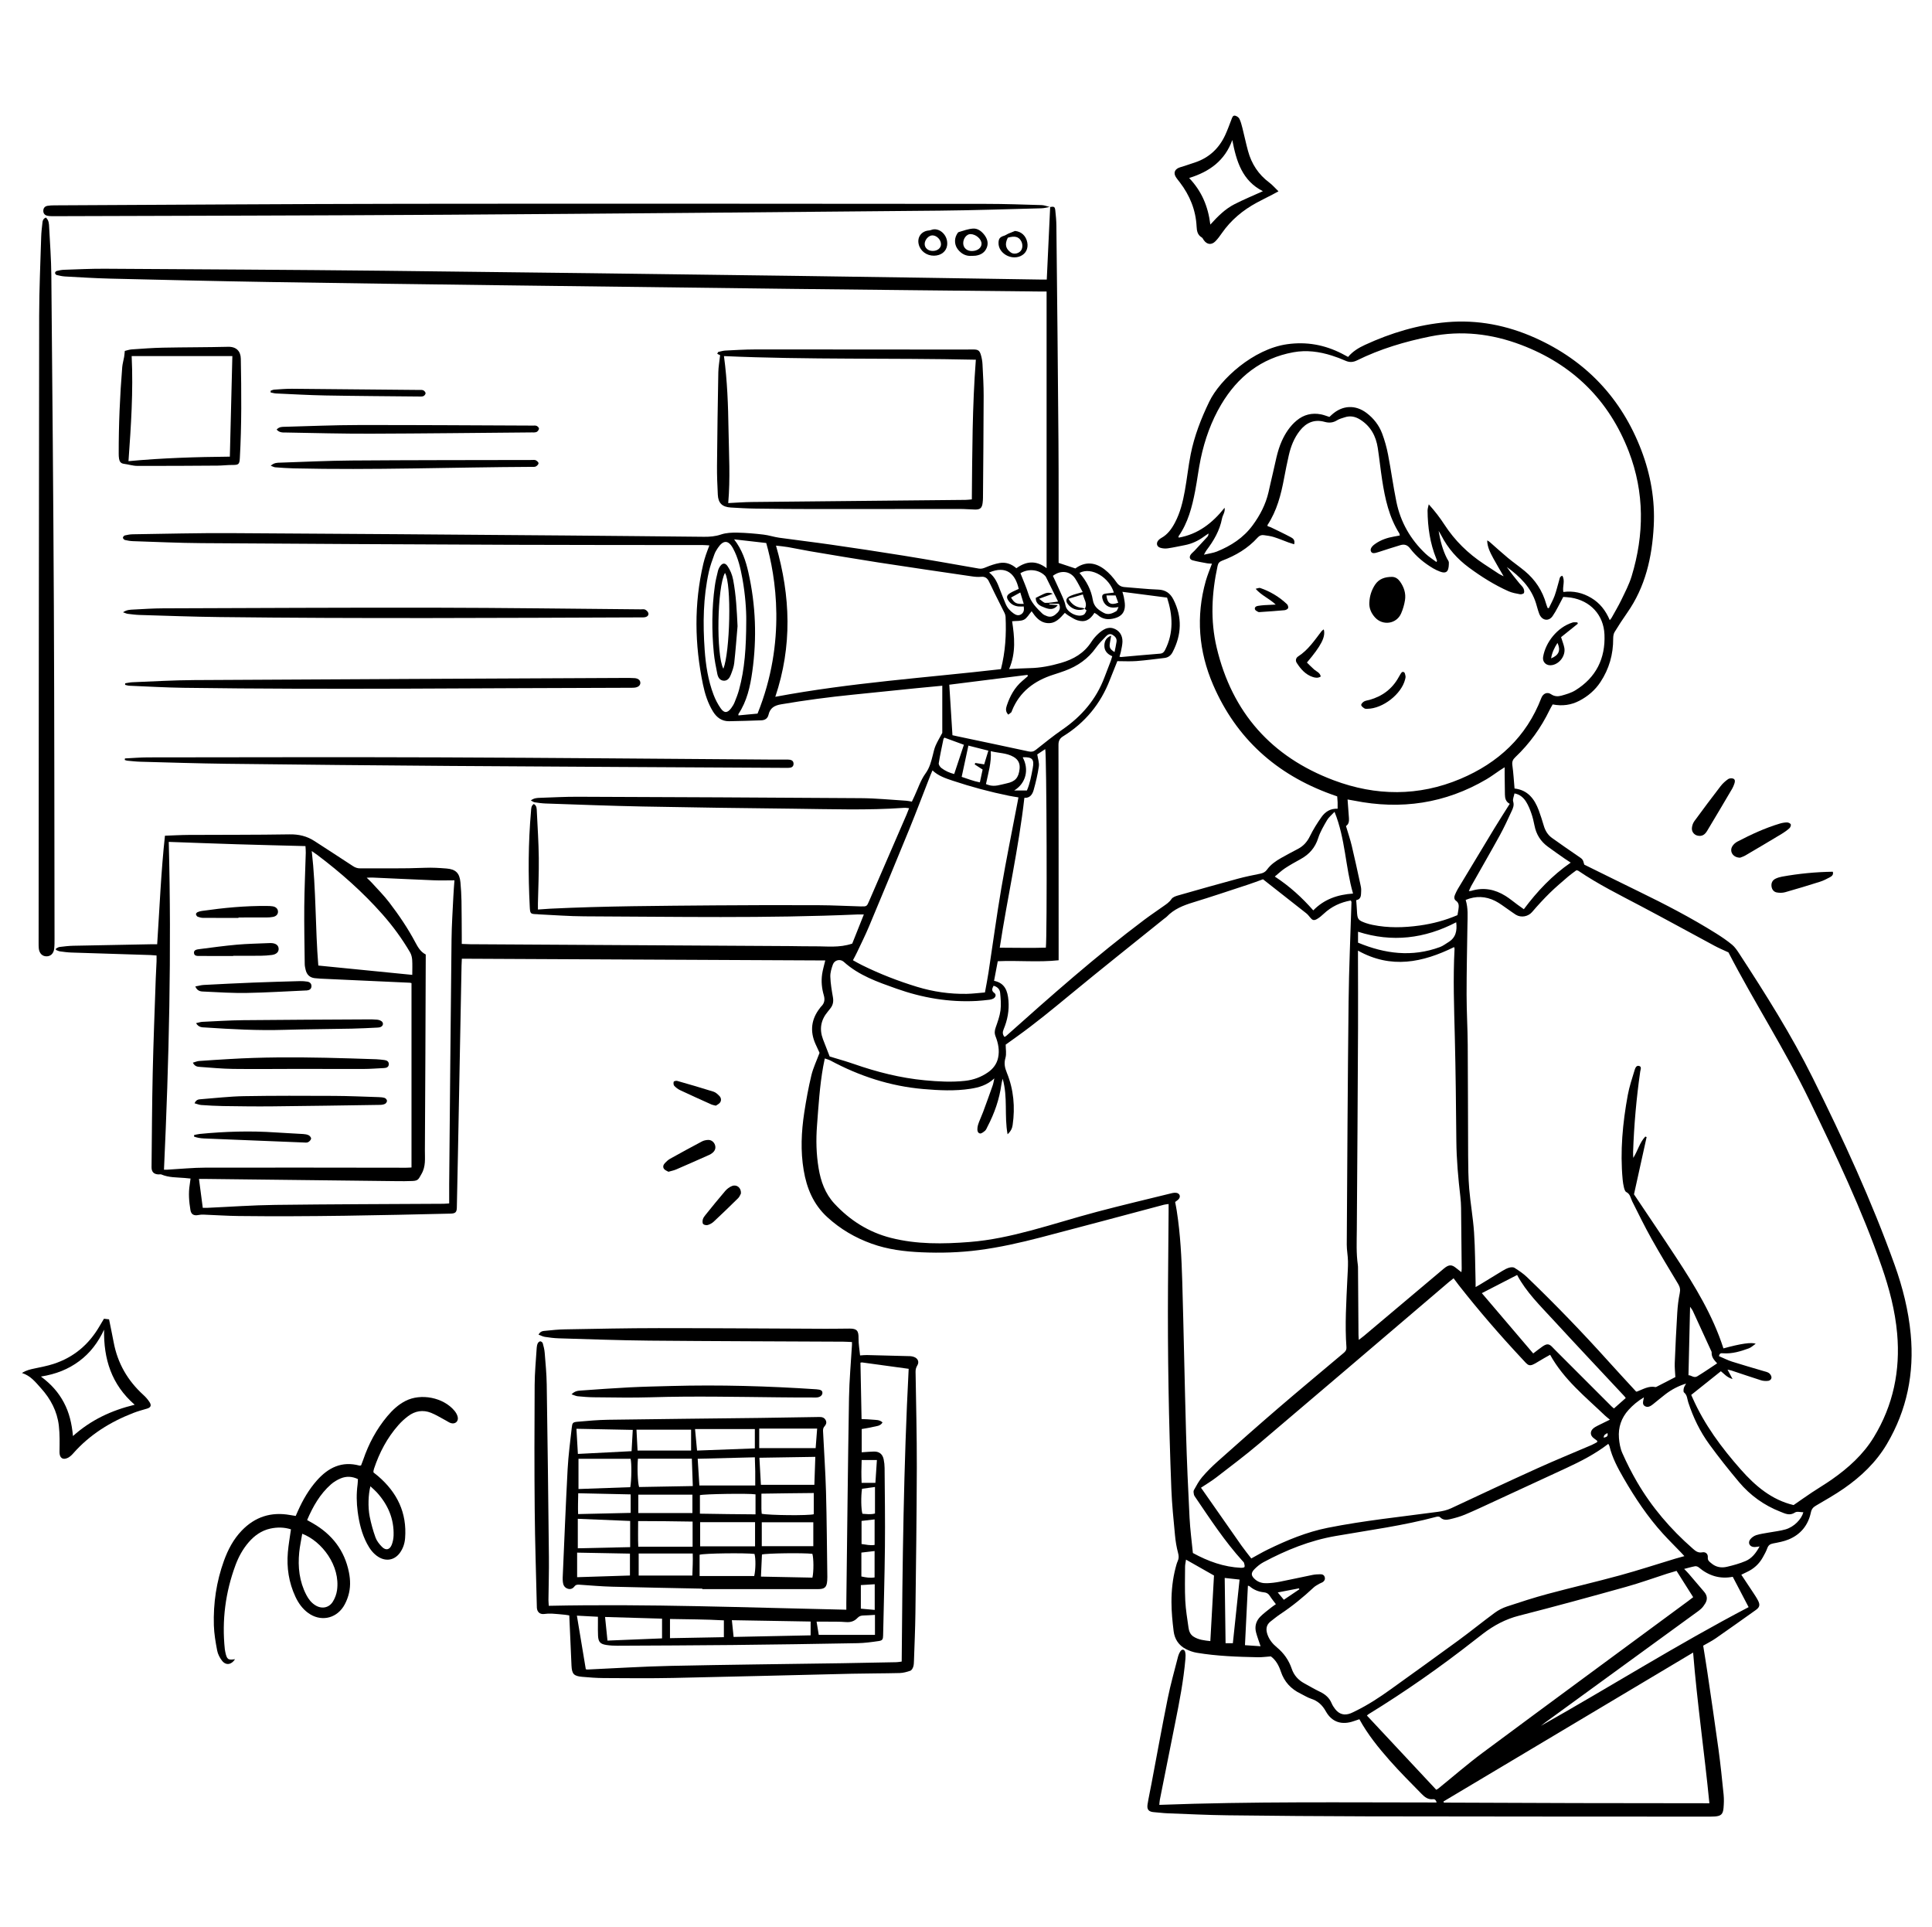 <svg width="359" height="358" viewBox="0 0 359 358" fill="none" xmlns="http://www.w3.org/2000/svg">
<path d="M195.088 38.461C195.862 38.331 196.016 38.396 196.093 39.085C196.202 40.045 196.287 41.01 196.295 41.974C196.437 55.319 196.583 68.663 196.68 82.003C196.733 89.123 196.7 96.243 196.709 103.363C196.709 103.789 196.709 104.214 196.709 104.571C197.75 104.915 198.714 105.235 199.813 105.604C199.707 105.641 199.784 105.632 199.841 105.592C201.709 104.234 203.561 104.482 205.279 105.811C206.11 106.455 206.847 107.282 207.447 108.149C207.865 108.749 208.298 109.02 208.987 109.069C211.058 109.215 213.12 109.462 215.191 109.531C216.581 109.575 217.452 110.212 218.044 111.379C219.705 114.661 219.568 117.919 217.894 121.149C217.582 121.753 217.092 122.154 216.391 122.235C214.652 122.437 212.918 122.676 211.175 122.81C210.004 122.899 208.821 122.826 207.621 122.826C207.127 124.058 206.669 125.177 206.231 126.307C204.509 130.761 201.628 134.262 197.568 136.775C196.903 137.184 196.68 137.638 196.684 138.408C196.713 151.286 196.709 164.168 196.713 177.047C196.713 177.468 196.713 177.889 196.713 178.396C192.916 178.801 189.2 178.404 185.403 178.574C185.176 179.778 184.953 180.961 184.714 182.213C186.736 182.623 187.238 184.102 187.388 185.86C187.546 187.724 187.21 189.495 186.501 191.201C186.29 191.712 186.249 192.15 186.655 192.636C186.76 192.575 186.886 192.53 186.979 192.445C195.306 185.013 203.662 177.614 212.594 170.903C213.736 170.044 214.928 169.25 216.095 168.419C216.67 168.01 217.266 167.649 217.683 167.017C217.906 166.681 218.441 166.486 218.871 166.365C222.583 165.303 226.295 164.253 230.019 163.244C231.396 162.871 232.803 162.592 234.201 162.304C234.715 162.199 235.112 162.004 235.433 161.559C236.113 160.614 237.062 159.958 238.062 159.391C239.092 158.811 240.133 158.256 241.179 157.709C242.2 157.178 242.893 156.396 243.407 155.346C244.015 154.102 244.761 152.911 245.563 151.78C246.244 150.824 247.192 150.176 248.554 150.244C248.554 149.819 248.562 149.442 248.554 149.061C248.542 148.709 248.505 148.356 248.477 147.951C248.084 147.813 247.715 147.683 247.35 147.554C237.179 143.87 229.727 137.2 225.423 127.235C222.733 120.999 222.198 114.527 224.054 107.926C224.208 107.375 224.406 106.84 224.601 106.301C224.779 105.803 224.978 105.308 225.204 104.717C224.856 104.692 224.589 104.704 224.329 104.656C223.421 104.486 222.51 104.336 221.618 104.097C221.051 103.943 220.933 103.481 221.278 103.006C221.464 102.751 221.736 102.557 221.954 102.322C222.761 101.463 223.563 100.599 224.353 99.728C224.483 99.586 224.56 99.392 224.556 99.108C224.281 99.299 224.001 99.481 223.729 99.68C222.647 100.474 221.46 101.029 220.135 101.28C219.081 101.479 218.036 101.722 216.974 101.872C216.532 101.937 216.042 101.896 215.613 101.766C214.916 101.556 214.782 100.867 215.284 100.332C215.43 100.178 215.609 100.044 215.795 99.943C216.974 99.29 217.708 98.257 218.324 97.098C219.308 95.238 219.795 93.22 220.163 91.182C220.573 88.933 220.804 86.647 221.249 84.406C221.93 80.986 223.186 77.757 224.702 74.62C226.716 70.45 232.904 64.834 239.161 63.95C242.767 63.44 246.131 64.052 249.344 65.693C249.725 65.887 250.094 66.094 250.499 66.309C251.366 65.271 252.469 64.611 253.636 64.072C258.478 61.839 263.544 60.315 268.856 59.853C274.562 59.355 280.057 60.437 285.268 62.775C294.702 67.01 301.307 74.004 304.991 83.648C306.713 88.159 307.552 92.884 307.292 97.747C306.984 103.513 305.753 109.004 302.365 113.838C301.546 115.009 300.76 116.205 300.018 117.425C299.816 117.757 299.759 118.219 299.759 118.624C299.775 121.57 299.005 124.277 297.376 126.733C296.384 128.224 295.067 129.351 293.482 130.181C291.934 130.992 290.305 131.211 288.514 130.866C288.323 131.207 288.121 131.535 287.955 131.879C286.35 135.198 284.235 138.152 281.556 140.685C281.09 141.123 280.936 141.528 281.025 142.176C281.22 143.591 281.301 145.017 281.43 146.488C283.882 146.763 285.134 148.417 285.929 150.544C286.277 151.48 286.577 152.437 286.861 153.397C287.132 154.325 287.61 155.111 288.388 155.671C289.985 156.817 291.602 157.936 293.223 159.042C294.102 159.642 294.118 159.622 294.386 160.631C297.765 162.292 301.157 163.982 304.565 165.639C309.456 168.018 314.279 170.522 318.89 173.412C319.915 174.056 320.928 174.741 321.861 175.515C322.395 175.96 322.805 176.585 323.194 177.18C328.077 184.673 332.854 192.227 336.842 200.254C342.479 211.597 347.787 223.081 352.066 235.019C353.554 239.173 354.624 243.44 355.041 247.841C355.726 255.102 354.348 261.943 350.628 268.252C348.63 271.64 345.834 274.302 342.633 276.523C340.963 277.682 339.18 278.687 337.425 279.72C336.903 280.028 336.627 280.34 336.489 280.997C335.991 283.343 334.601 285.069 332.368 285.993C331.456 286.37 330.451 286.552 329.475 286.739C328.92 286.844 328.6 287.067 328.401 287.606C328.182 288.206 327.87 288.777 327.554 289.336C326.869 290.56 325.876 291.46 324.6 292.047C324.28 292.193 323.968 292.355 323.566 292.55C324.3 293.652 324.993 294.685 325.678 295.731C326.03 296.27 326.399 296.801 326.687 297.372C327.088 298.162 326.966 298.604 326.253 299.111C323.781 300.869 321.309 302.632 318.817 304.362C318.092 304.865 317.289 305.262 316.483 305.728C316.751 307.422 317.022 309.043 317.261 310.664C317.962 315.441 318.675 320.215 319.328 324.997C319.709 327.793 319.996 330.605 320.28 333.418C320.361 334.232 320.333 335.063 320.264 335.881C320.163 337.048 319.786 337.377 318.647 337.462C318.363 337.482 318.076 337.49 317.788 337.49C296.538 337.478 275.287 337.478 254.033 337.438C245.373 337.421 236.717 337.348 228.061 337.243C224.341 337.198 220.625 337.008 216.905 336.87C216.087 336.838 215.268 336.72 214.45 336.664C213.469 336.599 213.08 336.193 213.234 335.221C213.437 333.948 213.716 332.692 213.955 331.428C214.96 326.123 215.917 320.811 216.986 315.518C217.509 312.929 218.234 310.38 218.887 307.819C218.984 307.446 219.138 307.065 219.357 306.749C219.641 306.332 220.107 306.409 220.224 306.907C220.321 307.313 220.309 307.758 220.273 308.18C219.924 312.212 219.154 316.179 218.356 320.142C217.404 324.871 216.464 329.608 215.523 334.342C215.463 334.645 215.455 334.962 215.422 335.306C232.612 334.658 249.737 334.86 266.947 334.864C266.854 334.455 266.619 334.212 266.303 334.252C265.355 334.374 264.715 333.839 264.147 333.255C262.145 331.213 260.115 329.191 258.223 327.047C256.144 324.689 254.158 322.241 252.598 319.397C252.254 319.514 251.925 319.619 251.601 319.733C249.373 320.531 247.504 319.98 246.358 317.922C245.701 316.742 244.87 315.993 243.614 315.583C242.941 315.364 242.33 314.959 241.685 314.647C239.886 313.784 238.638 312.443 238.002 310.53C237.625 309.391 237.049 308.374 236.15 307.722C235.27 307.783 234.496 307.896 233.722 307.88C229.929 307.803 226.141 307.673 222.392 307.049C221.699 306.936 221.002 306.684 220.374 306.368C219.037 305.688 218.267 304.512 218.085 303.058C217.858 301.254 217.683 299.431 217.679 297.615C217.675 295.472 217.902 293.328 218.449 291.241C218.559 290.828 218.664 290.402 218.842 290.017C219.081 289.499 219.049 289.045 218.903 288.489C218.619 287.424 218.437 286.321 218.336 285.223C218.068 282.375 217.772 279.526 217.659 276.669C217.173 264.119 216.95 251.565 217.035 239.007C217.067 234.354 217.112 229.706 217.148 225.054C217.148 224.629 217.148 224.203 217.148 223.681C216.804 223.733 216.532 223.746 216.277 223.814C208.647 225.841 201.02 227.899 193.378 229.885C189.572 230.874 185.735 231.741 181.828 232.247C178.307 232.705 174.773 232.802 171.227 232.648C168.067 232.511 164.959 232.126 161.964 231.048C158.896 229.946 156.145 228.333 153.734 226.128C151.152 223.77 149.9 220.759 149.337 217.391C148.737 213.821 148.903 210.255 149.442 206.705C149.799 204.375 150.22 202.049 150.771 199.76C151.104 198.382 151.736 197.081 152.287 195.594C152.08 195.148 151.788 194.536 151.517 193.916C150.467 191.534 150.755 189.317 152.36 187.271C152.425 187.185 152.481 187.092 152.558 187.019C153.195 186.415 153.324 185.739 153.073 184.884C152.7 183.607 152.571 182.278 152.769 180.953C152.887 180.151 153.13 179.364 153.349 178.432C130.854 178.323 108.38 178.218 85.817 178.108C85.796 178.59 85.768 178.971 85.764 179.356C85.541 191.019 85.318 202.677 85.095 214.34C85.031 217.667 84.954 220.99 84.889 224.317C84.873 225.192 84.641 225.439 83.742 225.464C70.616 225.772 57.487 226.063 44.357 225.909C42.177 225.885 39.997 225.731 37.817 225.65C37.505 225.638 37.181 225.662 36.873 225.723C36.03 225.889 35.519 225.626 35.386 224.803C35.13 223.247 34.992 221.679 35.252 220.102C35.309 219.758 35.345 219.41 35.406 218.948C34.984 218.907 34.64 218.871 34.3 218.842C32.845 218.717 31.366 218.785 29.98 218.19C29.83 218.125 29.631 218.19 29.457 218.182C28.594 218.149 28.152 217.724 28.16 216.832C28.221 210.969 28.249 205.105 28.379 199.241C28.509 193.41 28.744 187.583 28.942 181.755C28.979 180.718 29.044 179.685 29.088 178.647C29.104 178.299 29.088 177.946 29.088 177.508C28.671 177.476 28.326 177.44 27.978 177.427C23.079 177.273 18.179 177.128 13.284 176.961C12.571 176.937 11.858 176.844 11.153 176.747C10.893 176.71 10.65 176.572 10.403 176.479C10.395 176.402 10.387 176.325 10.379 176.248C10.605 176.135 10.82 175.956 11.055 175.928C11.906 175.823 12.761 175.721 13.62 175.701C18.378 175.596 23.135 175.511 27.893 175.426C28.282 175.417 28.671 175.426 29.206 175.426C29.655 168.63 29.923 161.899 30.652 155.257C32.204 155.204 33.615 155.119 35.025 155.111C41.286 155.075 47.547 155.111 53.807 155.006C55.534 154.978 57.037 155.334 58.455 156.262C60.818 157.81 63.205 159.318 65.555 160.882C65.997 161.178 66.414 161.328 66.937 161.323C70.945 161.295 74.952 161.388 78.956 161.218C80.322 161.161 81.647 161.242 82.992 161.352C84.674 161.49 85.399 162.195 85.557 163.909C85.663 165.048 85.728 166.194 85.752 167.337C85.792 169.59 85.788 171.843 85.805 174.1C85.805 174.485 85.805 174.874 85.805 175.361C86.396 175.381 86.886 175.413 87.373 175.417C107.156 175.535 126.94 175.644 146.727 175.762C148.267 175.77 149.803 175.823 151.343 175.807C153.62 175.782 155.918 176.127 158.361 175.3C159.01 173.675 159.731 171.864 160.517 169.89C159.999 169.89 159.654 169.878 159.318 169.89C142.403 170.628 125.481 170.299 108.558 170.235C105.734 170.222 102.913 169.995 100.093 169.866C100.02 169.866 99.951 169.841 99.878 169.841C98.533 169.797 98.508 169.797 98.436 168.407C98.136 162.507 98.152 156.607 98.671 150.719C98.711 150.24 98.671 149.705 99.193 149.365C99.773 149.693 99.728 150.265 99.753 150.771C99.894 153.628 100.081 156.485 100.117 159.346C100.15 162.17 100.016 164.995 99.955 167.823C99.947 168.176 99.955 168.529 99.955 168.97C100.741 168.918 101.471 168.853 102.204 168.816C112.392 168.318 122.587 168.289 132.783 168.2C139.259 168.144 145.734 168.144 152.21 168.168C154.783 168.176 157.356 168.326 159.934 168.391C161.072 168.419 161.068 168.395 161.514 167.361C163.828 162.012 166.15 156.667 168.464 151.318C168.618 150.966 168.747 150.601 168.926 150.147C168.553 150.115 168.281 150.058 168.014 150.078C161.186 150.561 154.354 150.317 147.521 150.24C138.148 150.139 128.775 150.013 119.406 149.831C113.397 149.714 107.391 149.47 101.386 149.272C100.709 149.248 100.032 149.154 99.359 149.053C99.149 149.021 98.954 148.867 98.638 148.709C99.234 148.243 99.805 148.239 100.36 148.218C102.682 148.141 105.008 148.012 107.335 148.02C124.901 148.085 142.468 148.158 160.031 148.283C162.815 148.303 165.603 148.587 168.387 148.757C168.703 148.777 169.019 148.854 169.444 148.923C169.582 148.628 169.744 148.283 169.906 147.939C170.575 146.516 171.057 144.956 171.965 143.708C172.763 142.614 173.031 141.455 173.343 140.239C173.493 139.652 173.618 139.044 173.862 138.493C174.202 137.723 174.64 137.001 175.093 136.154V127.393C173.424 127.551 171.86 127.693 170.3 127.851C166.353 128.252 162.402 128.666 158.455 129.059C154.005 129.505 149.58 130.092 145.171 130.842C143.862 131.065 143.1 131.527 142.8 132.799C142.642 133.468 142.156 133.8 141.459 133.82C139.461 133.877 137.459 133.97 135.462 133.987C134.128 133.999 133.172 133.298 132.487 132.183C131.535 130.639 130.996 128.937 130.627 127.183C129.067 119.698 128.941 112.209 130.688 104.733C130.818 104.178 130.988 103.626 131.166 103.083C131.345 102.545 131.559 102.014 131.815 101.325C131.369 101.3 131 101.26 130.627 101.26C118.75 101.244 106.873 101.26 94.995 101.211C75.82 101.134 56.644 101.037 37.468 100.903C33.213 100.875 28.959 100.672 24.704 100.535C24.209 100.518 23.707 100.433 23.224 100.32C23.062 100.279 22.848 100.048 22.84 99.898C22.831 99.757 23.046 99.505 23.204 99.469C23.686 99.355 24.185 99.266 24.679 99.258C30.725 99.169 36.771 99.011 42.813 99.043C63.529 99.149 84.24 99.323 104.956 99.481C113.579 99.546 122.198 99.643 130.822 99.724C131.892 99.732 132.921 99.655 133.974 99.299C134.931 98.974 136.021 98.934 137.046 98.954C138.651 98.987 140.264 99.128 141.86 99.315C142.849 99.428 143.809 99.761 144.798 99.898C147.983 100.344 151.177 100.717 154.362 101.175C158.856 101.823 163.346 102.492 167.828 103.217C172.52 103.975 177.201 104.806 181.885 105.628C182.379 105.713 182.756 105.576 183.198 105.389C184.013 105.049 184.864 104.753 185.731 104.599C186.869 104.396 187.923 104.753 188.863 105.564C190.626 104.291 192.45 104.003 194.476 105.551V54.156C194.083 54.156 193.661 54.156 193.244 54.156C177.898 53.994 162.547 53.848 147.201 53.669C129.172 53.459 111.14 53.232 93.111 52.997C78.693 52.81 64.279 52.624 49.86 52.389C40.058 52.227 30.259 51.996 20.461 51.761C17.673 51.692 14.885 51.514 12.101 51.364C11.57 51.335 11.039 51.214 10.52 51.088C10.391 51.056 10.229 50.841 10.225 50.707C10.225 50.582 10.395 50.375 10.524 50.343C10.974 50.233 11.436 50.132 11.894 50.12C14.431 50.035 16.972 49.909 19.512 49.925C36.828 50.031 54.144 50.116 71.459 50.302C97.074 50.578 122.689 50.918 148.299 51.258C163.325 51.457 178.347 51.708 193.373 51.935C193.758 51.939 194.143 51.935 194.508 51.935C194.723 47.352 194.934 42.898 195.14 38.445L195.116 38.473L195.088 38.461ZM201.559 113.113C202.135 112.144 201.438 111.395 201.219 110.43C200.25 110.718 199.415 110.969 198.532 111.233C199.168 112.327 199.999 112.85 201.117 112.931C201.271 112.943 201.421 113.044 201.571 113.105C200.57 113.526 199.436 113.291 198.658 112.501C197.896 111.727 197.969 111.111 198.954 110.682C199.618 110.394 200.343 110.248 201.182 109.997C200.704 109.13 200.303 108.254 199.776 107.464C198.848 106.074 197.102 105.863 195.647 106.978C196.247 108.283 196.871 109.604 197.458 110.941C197.685 111.456 197.9 111.995 198.005 112.546C198.244 113.778 200.331 114.823 201.409 114.179C201.644 114.037 201.762 113.688 201.891 113.417C201.908 113.38 201.673 113.222 201.563 113.113H201.559ZM314.262 259.155C314.327 259.292 314.416 259.483 314.501 259.681C316.69 264.65 319.879 268.937 323.449 272.981C326.168 276.065 329.215 278.646 333.28 279.611C334.411 278.833 335.545 278.026 336.7 277.256C337.92 276.442 339.188 275.7 340.388 274.857C343.459 272.706 346.223 270.222 348.192 266.988C351.799 261.071 353.132 254.612 352.524 247.751C352.148 243.492 351.066 239.379 349.663 235.343C345.972 224.714 341.137 214.583 336.25 204.469C331.675 194.994 325.941 186.152 321.176 176.933C320.288 176.516 319.437 176.163 318.631 175.73C314.064 173.278 309.525 170.774 304.938 168.354C300.983 166.267 296.975 164.286 293.267 161.765C293.186 161.713 293.069 161.713 292.919 161.68C292.42 162.057 291.889 162.418 291.403 162.835C290.24 163.84 289.061 164.829 287.963 165.907C286.816 167.033 285.726 168.225 284.68 169.444C283.979 170.263 282.67 170.551 281.665 169.935C281.179 169.639 280.729 169.278 280.255 168.962C279.457 168.423 278.695 167.807 277.84 167.378C276.065 166.486 274.229 166.405 272.349 167.187C272.835 168.747 272.698 170.291 272.677 171.823C272.613 176.151 272.515 180.479 272.519 184.807C272.519 187.919 272.71 191.027 272.73 194.139C272.783 201.008 272.767 207.877 272.807 214.745C272.819 216.784 272.835 218.83 273.006 220.856C273.233 223.563 273.723 226.246 273.905 228.953C274.112 232.053 274.108 235.169 274.193 238.281C274.201 238.512 274.193 238.739 274.193 239.112C274.566 238.897 274.809 238.763 275.04 238.622C276.414 237.783 277.779 236.936 279.161 236.109C279.558 235.87 279.976 235.635 280.413 235.509C280.729 235.416 281.179 235.38 281.426 235.538C282.237 236.056 283.06 236.599 283.748 237.264C289.012 242.325 294.078 247.573 298.961 253.003C300.63 254.859 302.336 256.687 304.026 258.531C304.091 258.523 304.168 258.531 304.233 258.502C305.323 258.085 306.356 257.432 307.613 257.684C307.702 257.7 307.815 257.635 307.908 257.586C309.079 256.987 310.247 256.383 311.312 255.832C311.272 254.956 311.162 254.077 311.199 253.206C311.324 250.098 311.474 246.986 311.665 243.881C311.738 242.67 311.876 241.454 312.123 240.267C312.261 239.61 312.175 239.108 311.843 238.557C310.17 235.765 308.476 232.985 306.887 230.148C305.615 227.875 304.468 225.529 303.297 223.194C302.985 222.574 302.94 221.825 302.186 221.452C301.96 221.338 301.838 220.921 301.761 220.617C301.639 220.135 301.566 219.636 301.518 219.138C301.023 213.858 301.518 208.63 302.47 203.443C302.758 201.871 303.277 200.335 303.743 198.799C303.856 198.427 304.067 197.859 304.602 198.038C305.096 198.2 304.833 198.71 304.78 199.079C304.071 204.039 303.629 209.023 303.459 214.032C303.447 214.393 303.479 214.753 303.491 215.11C304.334 213.785 304.671 212.257 305.728 211.147C305.809 211.179 305.89 211.212 305.971 211.244C305.185 214.814 304.395 218.38 303.625 221.881C306.275 225.841 308.909 229.711 311.474 233.629C314.967 238.954 318.278 244.38 320.244 250.503C323.448 249.62 325.447 249.331 326.241 249.636C325.775 249.956 325.41 250.329 324.969 250.491C323.425 251.058 321.844 251.536 320.167 251.411C319.81 251.382 319.53 251.362 319.417 251.942C320.211 252.282 321.005 252.691 321.84 252.959C323.781 253.579 325.743 254.13 327.692 254.713C328.032 254.815 328.409 254.884 328.693 255.078C328.92 255.236 329.134 255.552 329.167 255.824C329.215 256.229 328.875 256.5 328.506 256.537C328.089 256.577 327.639 256.557 327.242 256.432C325.402 255.852 323.579 255.22 321.747 254.616C321.536 254.547 321.313 254.519 321.005 254.446C321.326 255.05 321.589 255.536 321.938 256.192C320.888 255.901 320.357 255.204 319.769 254.746C317.922 256.221 316.135 257.647 314.242 259.159L314.262 259.155ZM153.26 196.648C153.142 197.239 153.041 197.689 152.96 198.143C152.311 201.778 152.092 205.453 151.813 209.125C151.61 211.779 151.675 214.417 152.113 217.039C152.518 219.478 153.332 221.756 155.047 223.604C157.936 226.72 161.417 228.92 165.542 229.97C170.352 231.194 175.256 231.121 180.155 230.736C184.049 230.432 187.862 229.589 191.627 228.584C195.699 227.498 199.719 226.217 203.796 225.139C208.456 223.904 213.153 222.797 217.833 221.646C218.072 221.59 218.336 221.565 218.575 221.602C219.223 221.699 219.442 222.307 219.004 222.785C218.822 222.984 218.579 223.13 218.364 223.3C218.469 223.883 218.579 224.406 218.66 224.937C219.341 229.293 219.556 233.69 219.685 238.087C219.957 247.488 220.123 256.898 220.39 266.299C220.54 271.518 220.771 276.734 221.039 281.949C221.152 284.158 221.448 286.354 221.659 288.514C224.52 290.078 227.425 291.115 230.598 291.265C230.825 291.277 231.21 291.221 231.251 291.107C231.328 290.884 231.226 290.589 231.157 290.337C231.121 290.212 230.987 290.11 230.894 290.005C227.587 286.362 224.905 282.257 222.149 278.205C222.027 278.026 221.89 277.84 221.849 277.641C221.796 277.378 221.732 277.038 221.849 276.831C222.315 275.996 222.765 275.133 223.381 274.412C224.26 273.382 225.233 272.418 226.246 271.514C229.958 268.208 233.678 264.909 237.447 261.667C241.434 258.239 245.482 254.884 249.502 251.496C249.883 251.176 250.236 250.916 250.191 250.28C249.887 246.062 250.171 241.843 250.361 237.629C250.41 236.527 250.499 235.42 250.479 234.318C250.463 233.285 250.248 232.251 250.252 231.218C250.345 216.16 250.422 201.101 250.592 186.043C250.661 179.891 250.945 173.748 251.127 167.596C251.127 167.507 251.058 167.414 251.01 167.289C249.077 167.633 247.395 168.423 245.973 169.76C245.584 170.125 245.17 170.482 244.712 170.741C244.129 171.073 243.849 170.952 243.436 170.433C243.217 170.158 242.99 169.878 242.719 169.663C240.036 167.544 237.341 165.437 234.687 163.35C233.755 163.686 232.888 164.022 232.004 164.31C228.576 165.437 225.156 166.587 221.703 167.645C219.868 168.204 218.145 168.889 216.792 170.312C216.67 170.441 216.508 170.53 216.37 170.64C210.523 175.353 204.635 180.017 198.844 184.799C195.586 187.485 192.332 190.168 188.896 192.62C188.231 193.094 187.571 193.572 186.874 194.07C186.874 194.909 187.048 195.78 186.829 196.538C186.533 197.559 186.703 198.35 187.1 199.322C188.361 202.426 188.644 205.692 188.166 209.015C188.081 209.595 187.854 210.138 187.226 210.725C186.586 207.244 187.303 203.849 186.31 200.4C186.201 200.886 186.12 201.158 186.083 201.433C185.702 204.229 184.783 206.847 183.478 209.335C183.344 209.587 183.247 209.891 183.04 210.065C182.764 210.3 182.355 210.632 182.084 210.571C181.614 210.466 181.581 209.923 181.634 209.489C181.674 209.141 181.788 208.788 181.913 208.456C182.153 207.82 182.448 207.208 182.683 206.572C183.291 204.931 183.883 203.285 184.466 201.632C184.596 201.259 184.649 200.862 184.766 200.339C183.425 201.6 181.913 202.025 180.353 202.268C177.436 202.722 174.51 202.572 171.58 202.321C165.429 201.794 159.699 199.918 154.281 197.008C153.993 196.854 153.661 196.781 153.26 196.64V196.648ZM240.474 101.114C240.072 100.984 239.744 100.891 239.42 100.774C238.516 100.441 237.625 100.06 236.705 99.773C236.097 99.582 235.453 99.505 234.821 99.416C234.375 99.355 234.014 99.513 233.69 99.87C231.879 101.88 229.609 103.213 227.105 104.157C226.603 104.348 226.363 104.603 226.254 105.11C225.152 110.171 224.88 115.253 226.084 120.322C228.945 132.382 236.275 140.616 247.82 144.956C255.641 147.898 263.6 147.979 271.373 144.697C278.371 141.743 283.631 136.912 286.407 129.667C286.723 128.844 287.493 128.483 288.21 128.97C288.858 129.411 289.503 129.415 290.147 129.237C291.034 128.986 291.958 128.723 292.728 128.248C296.574 125.874 298.333 122.332 298.138 117.87C297.98 114.219 295.5 111.589 291.894 111.022C291.346 110.937 290.791 110.925 290.479 110.896C289.75 112.23 289.227 113.413 288.502 114.454C287.752 115.528 286.5 115.277 286.018 114.033C285.775 113.401 285.617 112.736 285.418 112.088C284.506 109.117 282.411 107.095 279.992 105.333C280.733 106.414 281.56 107.428 282.391 108.441C282.618 108.716 282.91 108.955 283.068 109.267C283.197 109.523 283.278 109.895 283.185 110.147C283.128 110.305 282.695 110.443 282.464 110.402C281.734 110.268 280.981 110.135 280.308 109.839C277.686 108.668 275.267 107.148 272.957 105.442C270.793 103.845 269.051 101.884 267.823 99.481C267.673 99.189 267.486 98.914 267.32 98.63C267.624 100.425 268.058 102.147 268.872 103.744C269.002 103.999 269.229 104.259 269.225 104.514C269.217 105.029 269.213 105.624 268.957 106.03C268.67 106.487 268.058 106.374 267.576 106.188C267.146 106.021 266.716 105.831 266.319 105.596C264.678 104.615 263.195 103.428 262.036 101.904C261.517 101.219 260.95 101.053 260.196 101.284C258.867 101.694 257.538 102.099 256.221 102.54C255.35 102.836 254.961 102.848 254.766 102.476C254.555 102.07 254.795 101.572 255.487 101.074C256.553 100.308 257.765 99.898 259.049 99.675C259.394 99.615 259.738 99.55 260.103 99.485C260.071 99.311 260.083 99.193 260.03 99.112C258.109 96.077 257.368 92.661 256.829 89.184C256.525 87.207 256.318 85.213 256.018 83.235C255.682 81.014 254.697 79.175 252.736 77.947C251.84 77.384 250.892 77.185 249.871 77.529C249.397 77.688 248.89 77.805 248.477 78.064C247.723 78.539 246.986 78.608 246.139 78.372C244.226 77.846 242.706 78.51 241.515 80.038C240.457 81.391 239.85 82.951 239.477 84.605C239.161 85.999 238.877 87.401 238.614 88.807C238.042 91.883 237.272 94.882 235.522 97.54C235.497 97.576 235.542 97.662 235.558 97.759C235.74 97.824 235.951 97.872 236.142 97.961C237.39 98.569 238.65 99.157 239.874 99.813C240.255 100.016 240.688 100.32 240.474 101.114ZM299.119 115.22C299.309 114.981 299.402 114.888 299.463 114.774C300.067 113.68 300.715 112.606 301.258 111.48C301.955 110.033 302.717 108.591 303.183 107.063C305.546 99.295 305.59 91.498 302.665 83.896C298.989 74.34 292.234 67.699 282.642 64.068C277.188 62.001 271.555 61.34 265.78 62.504C261.068 63.456 256.488 64.813 252.161 66.949C251.431 67.31 250.758 67.35 250.009 67.014C249.194 66.649 248.355 66.337 247.504 66.066C245.158 65.316 242.759 64.996 240.312 65.445C234.318 66.544 229.974 70.016 226.935 75.126C225.083 78.239 223.859 81.663 223.113 85.217C222.696 87.21 222.465 89.241 222.076 91.239C221.501 94.197 220.759 97.106 218.992 99.631C218.964 99.667 219 99.748 219.017 99.882C222.631 99.25 225.29 97.171 227.551 94.335C227.689 95.133 227.194 95.684 227.073 96.324C226.647 98.565 225.533 100.458 224.179 102.241C224.046 102.419 223.952 102.63 223.713 103.051C224.67 102.824 225.423 102.739 226.104 102.468C228.73 101.41 231.056 99.915 232.766 97.588C234.136 95.725 235.189 93.71 235.712 91.441C235.976 90.29 236.223 89.139 236.502 87.993C237.001 85.946 237.309 83.847 238.192 81.906C238.853 80.455 239.708 79.15 240.944 78.121C242.269 77.019 243.788 76.658 245.462 76.978C245.981 77.08 246.483 77.286 247.026 77.457C247.18 77.315 247.33 77.173 247.488 77.031C249.454 75.264 251.857 75.151 253.944 76.731C255.256 77.728 256.249 79.005 256.825 80.532C257.299 81.797 257.668 83.118 257.923 84.443C258.486 87.356 258.879 90.302 259.471 93.208C260.241 96.989 262.089 100.218 264.901 102.873C265.505 103.444 266.226 103.89 266.915 104.409C267 104.238 267.033 104.202 267.024 104.178C266.984 104.04 266.935 103.906 266.883 103.776C265.72 100.92 265.294 97.925 265.266 94.865C265.266 94.476 265.412 94.083 265.489 93.694C266.619 94.942 267.567 96.178 268.414 97.483C270.335 100.441 272.803 102.84 275.737 104.777C276.661 105.389 277.585 106.001 278.517 106.601C278.74 106.743 278.987 106.848 279.404 107.063C278.687 105.823 278.059 104.794 277.488 103.732C276.932 102.694 276.369 101.645 276.345 100.405C276.616 100.514 276.795 100.672 276.973 100.83C278.047 101.771 279.1 102.739 280.199 103.647C281.216 104.49 282.31 105.243 283.327 106.086C285.276 107.707 286.617 109.741 287.306 112.193C287.379 112.448 287.485 112.7 287.574 112.951C287.647 112.963 287.72 112.975 287.793 112.987C288.157 112.221 288.583 111.48 288.871 110.69C289.211 109.754 289.434 108.773 289.717 107.813C289.815 107.488 289.798 107.079 290.313 106.966C290.876 107.91 290.297 108.955 290.495 109.976C292.4 109.729 294.102 110.139 295.687 111.083C297.267 112.027 298.357 113.401 299.123 115.208L299.119 115.22ZM30.478 217.302C30.729 217.302 30.904 217.31 31.078 217.302C33.469 217.169 35.86 216.925 38.251 216.921C50.659 216.893 63.071 216.929 75.479 216.938C75.82 216.938 76.156 216.909 76.464 216.893V182.643C76.302 182.602 76.233 182.57 76.164 182.57C70.629 182.315 65.093 182.063 59.558 181.812C59.201 181.796 58.844 181.763 58.488 181.723C57.556 181.613 57.005 181.075 56.794 180.179C56.713 179.83 56.628 179.474 56.624 179.121C56.583 175.547 56.506 171.973 56.539 168.399C56.571 165.076 56.725 161.753 56.818 158.426C56.83 158.045 56.786 157.66 56.761 157.186C52.466 157.073 48.256 156.975 44.049 156.846C39.815 156.716 35.584 156.554 31.358 156.404C31.892 176.771 31.406 197.024 30.47 217.302H30.478ZM270.1 237.479C269.78 237.734 269.496 237.941 269.233 238.168C268.224 239.023 267.219 239.886 266.214 240.745C255.459 249.907 244.72 259.09 233.937 268.22C231.372 270.392 228.681 272.41 226.019 274.464C225.123 275.157 224.139 275.737 223.162 276.389C223.271 276.535 223.353 276.645 223.43 276.758C225.845 280.215 228.256 283.679 230.683 287.128C231.271 287.959 231.915 288.749 232.511 289.527C233.613 288.927 234.565 288.364 235.554 287.882C239.128 286.139 242.783 284.62 246.71 283.833C253.486 282.48 260.354 281.791 267.191 280.863C268.042 280.745 268.856 280.571 269.65 280.202C274.991 277.698 280.332 275.198 285.706 272.766C289.025 271.263 292.404 269.889 295.751 268.451C296.132 268.289 296.485 268.066 296.789 267.904C296.789 267.738 296.805 267.681 296.789 267.669C296.57 267.498 296.347 267.332 296.124 267.166C295.496 266.692 295.427 265.967 296.003 265.42C296.258 265.181 296.586 265.01 296.902 264.848C297.587 264.496 298.288 264.163 299.147 263.742C298.77 263.426 298.487 263.219 298.231 262.976C294.572 259.475 290.581 256.278 288.04 251.69C287.302 252.112 286.581 252.493 285.892 252.926C284.048 254.085 284.06 253.757 282.784 252.391C278.703 248.027 274.797 243.509 271.105 238.808C270.777 238.391 270.465 237.957 270.104 237.479H270.1ZM298.847 268.24C296.42 270.116 293.75 271.478 291.026 272.742C286.585 274.805 282.14 276.855 277.694 278.906C275.879 279.745 274.067 280.604 272.224 281.378C271.308 281.763 270.331 282.03 269.363 282.253C268.751 282.395 268.098 282.411 267.58 281.856C267.462 281.73 267.122 281.73 266.911 281.787C260.751 283.436 254.438 284.267 248.177 285.357C243.391 286.188 238.982 287.971 234.744 290.24C234.156 290.556 233.613 291.006 233.139 291.48C232.381 292.238 232.446 292.753 233.265 293.454C233.901 293.997 234.675 294.159 235.469 294.126C236.251 294.094 237.037 294.001 237.807 293.851C239.841 293.45 241.864 292.996 243.894 292.586C244.38 292.489 244.887 292.469 245.385 292.461C245.774 292.457 246.086 292.643 246.171 293.052C246.256 293.45 246.07 293.749 245.738 293.952C245.555 294.061 245.34 294.114 245.158 294.224C244.797 294.442 244.404 294.633 244.1 294.921C242.163 296.732 240.117 298.401 237.904 299.868C237.28 300.282 236.705 300.764 236.109 301.222C235.279 301.862 235.189 302.689 235.505 303.625C235.838 304.61 236.466 305.38 237.248 306.028C238.553 307.102 239.485 308.423 240.028 310.024C240.437 311.235 241.24 312.115 242.35 312.722C243.322 313.253 244.279 313.821 245.276 314.299C246.252 314.765 247.01 315.405 247.436 316.422C247.602 316.811 247.837 317.184 248.1 317.516C248.858 318.485 249.814 318.74 250.961 318.302C251.261 318.189 251.545 318.035 251.836 317.893C254.158 316.763 256.314 315.356 258.405 313.849C262.611 310.822 266.83 307.807 271.012 304.743C273.289 303.074 275.482 301.291 277.755 299.617C278.432 299.119 279.222 298.714 280.02 298.45C282.529 297.619 285.049 296.801 287.598 296.116C292.048 294.921 296.546 293.887 300.991 292.671C304.435 291.731 307.831 290.613 311.252 289.58C311.786 289.417 312.325 289.276 312.99 289.093C312.723 288.806 312.54 288.603 312.354 288.408C311.239 287.249 310.093 286.119 309.011 284.932C306.158 281.795 303.824 278.286 301.704 274.622C300.61 272.73 299.581 270.813 299.066 268.666C299.034 268.536 298.949 268.422 298.851 268.24H298.847ZM271.555 236.336C271.587 235.988 271.612 235.854 271.608 235.716C271.571 231.964 271.539 228.207 271.494 224.455C271.486 223.741 271.441 223.024 271.36 222.315C270.959 218.871 270.647 215.418 270.615 211.945C270.558 205.51 270.489 199.071 270.331 192.636C270.197 187.202 269.991 181.767 270.278 176.333C270.287 176.179 270.218 176.021 270.201 175.948C264.346 178.821 258.511 180.053 252.335 176.605C252.335 177.075 252.335 177.452 252.335 177.829C252.339 182.229 252.371 186.626 252.347 191.027C252.286 203.508 252.217 215.989 252.12 228.471C252.104 230.651 251.998 232.827 252.31 234.995C252.343 235.205 252.343 235.424 252.343 235.639C252.371 239.752 252.4 243.861 252.432 247.974C252.432 248.238 252.464 248.505 252.489 248.927C252.894 248.611 253.174 248.408 253.437 248.185C258.251 244.133 263.065 240.076 267.879 236.024C268.127 235.817 268.366 235.599 268.629 235.416C269.318 234.946 269.812 234.974 270.473 235.497C270.777 235.736 271.085 235.975 271.551 236.34L271.555 236.336ZM266.879 332.498C267.077 332.384 267.178 332.344 267.255 332.279C270.007 330.054 272.681 327.72 275.518 325.613C288.21 316.191 300.955 306.83 313.675 297.449C313.979 297.222 314.279 296.987 314.623 296.72C313.557 295.034 312.548 293.441 311.531 291.833C310.895 292.023 310.344 292.173 309.805 292.347C307.252 293.17 304.731 294.086 302.15 294.803C295.541 296.647 288.923 298.462 282.277 300.156C279.745 300.8 277.565 301.976 275.534 303.532C274.995 303.945 274.456 304.362 273.922 304.78C267.64 309.703 261.112 314.278 254.308 318.452C254.191 318.525 254.093 318.631 253.996 318.712C258.288 323.307 262.559 327.874 266.875 332.494L266.879 332.498ZM144.061 129.452C158.094 126.818 172.083 125.914 185.99 124.314C186.821 121.084 187.007 117.85 186.853 114.584C186.841 114.345 186.764 114.094 186.659 113.875C186.063 112.659 185.443 111.456 184.839 110.24C184.458 109.474 184.114 108.688 183.713 107.93C183.429 107.395 183.008 107.087 182.323 107.156C181.759 107.213 181.176 107.164 180.613 107.079C174.814 106.228 169.015 105.389 163.22 104.494C158.981 103.837 154.755 103.116 150.524 102.407C149.154 102.176 147.793 101.876 146.423 101.641C145.706 101.515 144.981 101.459 144.194 101.365C146.909 110.783 147.222 120.034 144.065 129.452H144.061ZM158.491 178.392C159.099 178.724 159.622 179.032 160.161 179.296C163.467 180.929 166.896 182.262 170.421 183.336C173.416 184.247 176.491 184.689 179.624 184.637C180.755 184.616 181.881 184.466 183.02 184.377C183.259 183.056 183.498 181.869 183.68 180.673C184.479 175.446 185.18 170.198 186.067 164.987C186.983 159.634 188.073 154.309 189.09 148.972C189.139 148.709 189.187 148.441 189.244 148.137C188.588 148.028 188.024 147.947 187.469 147.833C183.927 147.112 180.447 146.176 177.018 145.033C175.697 144.591 174.372 144.158 173.27 143.125C173.132 143.445 173.015 143.696 172.917 143.951C171.588 147.347 170.304 150.759 168.926 154.135C166.47 160.156 163.97 166.166 161.457 172.163C160.781 173.776 159.994 175.34 159.249 176.925C159.026 177.403 158.767 177.861 158.491 178.392ZM268.232 334.67C268.248 334.743 268.268 334.812 268.285 334.885C284.676 334.962 301.068 335.006 317.634 335.006C316.71 325.58 315.365 316.369 314.611 307.009C299.082 316.272 283.655 325.471 268.232 334.67ZM250.106 153.454C250.499 154.779 250.892 155.93 251.176 157.109C251.731 159.435 252.233 161.777 252.744 164.116C252.841 164.569 252.967 165.039 252.93 165.493C252.878 166.19 253.024 167.045 252.007 167.228C252.055 167.921 252.116 168.561 252.144 169.201C252.217 170.79 252.327 170.964 253.814 171.491C254.215 171.633 254.636 171.738 255.054 171.823C257.959 172.423 260.877 172.346 263.799 171.941C266.214 171.604 268.548 170.988 270.821 170.012C270.886 169.647 270.959 169.298 271.004 168.95C271.085 168.342 271.162 167.767 270.53 167.325C270.189 167.09 270.177 166.636 270.355 166.239C270.513 165.882 270.672 165.518 270.87 165.181C273.131 161.413 275.397 157.648 277.678 153.892C278.602 152.372 279.566 150.881 280.539 149.333C279.785 148.948 279.651 148.287 279.639 147.586C279.615 146.334 279.603 145.086 279.591 143.834C279.587 143.457 279.591 143.08 279.591 142.545C279.185 142.8 278.95 142.942 278.724 143.092C277.893 143.647 277.09 144.255 276.231 144.762C268.552 149.28 260.334 150.479 251.638 148.745C251.241 148.664 250.839 148.603 250.402 148.526C250.495 149.787 250.572 150.889 250.657 151.987C250.702 152.583 250.621 153.13 250.106 153.458V153.454ZM84.439 163.544C83.102 163.544 81.821 163.589 80.549 163.536C76.76 163.386 72.975 163.196 69.19 163.03C68.902 163.017 68.611 163.046 68.136 163.062C68.554 163.467 68.825 163.698 69.06 163.962C70.159 165.181 71.334 166.348 72.326 167.649C74.126 170.008 75.799 172.463 77.189 175.093C77.659 175.977 78.162 176.844 79.11 177.322C79.11 177.553 79.11 177.731 79.11 177.91C79.066 189.856 79.033 201.798 78.952 213.744C78.944 215.207 79.147 216.686 78.316 218.109C77.769 219.041 77.744 219.353 76.654 219.401C75.653 219.446 74.653 219.442 73.652 219.43C61.851 219.296 50.051 219.158 38.246 219.02C37.87 219.016 37.493 219.02 36.974 219.02C37.221 220.909 37.448 222.627 37.679 224.39C38.007 224.39 38.251 224.398 38.498 224.39C42.712 224.203 46.926 223.895 51.141 223.843C61.547 223.713 71.954 223.697 82.364 223.636C82.7 223.636 83.041 223.596 83.466 223.567C83.466 222.307 83.458 221.168 83.466 220.03C83.604 204.866 83.734 189.702 83.904 174.538C83.932 171.86 84.119 169.181 84.244 166.502C84.289 165.514 84.378 164.529 84.443 163.552L84.439 163.544ZM305.465 259.596C304.306 260.297 303.41 261.051 302.616 261.926C301.271 263.41 300.671 265.176 300.829 267.154C300.906 268.102 301.076 269.095 301.461 269.958C302.272 271.782 303.175 273.577 304.18 275.299C306.924 280.004 310.425 284.089 314.518 287.671C315.024 288.113 315.498 288.546 316.317 288.388C316.941 288.267 317.395 288.692 317.342 289.32C317.294 289.924 317.634 290.114 317.991 290.418C318.858 291.164 319.863 291.318 320.904 291.075C322.079 290.799 323.259 290.475 324.365 290.005C325.524 289.511 326.286 288.534 326.962 287.298C326.492 287.351 326.213 287.416 325.937 287.403C325.115 287.367 324.721 286.625 325.232 285.973C325.499 285.629 325.929 285.329 326.342 285.195C327.088 284.96 327.874 284.863 328.644 284.721C329.698 284.526 330.776 284.421 331.797 284.125C333.357 283.671 334.743 282.257 335.095 280.944C334.573 280.944 333.912 280.741 333.551 280.985C332.542 281.657 331.708 281.191 330.82 280.843C327.793 279.659 325.22 277.808 323.141 275.336C321.232 273.07 319.385 270.74 317.638 268.345C315.9 265.967 314.623 263.325 313.707 260.516C313.505 259.892 313.525 259.171 312.921 258.685C312.779 258.571 312.824 258.15 312.881 257.89C312.933 257.639 313.107 257.416 313.302 257.039C311.778 257.509 310.542 258.194 309.408 259.066C308.642 259.653 307.908 260.281 307.155 260.881C306.721 261.221 306.227 261.542 305.684 261.25C305.068 260.917 305.351 260.318 305.469 259.592L305.465 259.596ZM154.163 196.271C155.703 196.745 157.182 197.15 158.629 197.653C162.928 199.152 167.313 200.27 171.86 200.696C174.356 200.931 176.848 201.073 179.352 200.793C180.921 200.619 182.351 200.084 183.62 199.192C184.531 198.552 185.216 197.673 185.463 196.518C185.763 195.128 185.488 193.807 184.993 192.535C184.762 191.947 184.815 191.465 185.014 190.893C185.378 189.852 185.767 188.79 185.909 187.708C186.047 186.63 185.95 185.508 185.84 184.414C185.771 183.753 185.297 183.311 184.624 183.129C184.333 183.684 184.195 184.069 184.774 184.483C185.167 184.766 185.022 185.281 184.56 185.524C184.345 185.637 184.09 185.706 183.846 185.731C183.064 185.82 182.282 185.909 181.5 185.954C176.358 186.229 171.39 185.378 166.551 183.66C163.078 182.428 159.597 181.229 156.785 178.684C156.133 178.096 155.071 178.343 154.771 179.166C154.508 179.895 154.264 180.69 154.289 181.447C154.329 182.724 154.552 183.996 154.771 185.257C154.913 186.055 154.787 186.74 154.277 187.364C154.119 187.558 153.973 187.761 153.811 187.951C152.522 189.483 152.218 191.189 152.923 193.065C153.336 194.164 153.774 195.254 154.167 196.271H154.163ZM190.987 125.623C190.966 125.541 190.95 125.456 190.93 125.375C186.063 125.987 181.196 126.599 176.394 127.203C176.593 130.404 176.787 133.46 176.982 136.588C177.257 136.649 177.634 136.738 178.015 136.815C182.384 137.739 186.752 138.647 191.112 139.595C191.651 139.712 192.036 139.652 192.474 139.303C194.095 138.019 195.708 136.71 197.414 135.534C200.988 133.075 203.683 129.938 205.222 125.853C205.611 124.816 206.021 123.787 206.414 122.753C206.511 122.494 206.576 122.223 206.673 121.911C205.721 121.513 205.158 120.845 205.214 119.84C205.259 119.119 205.514 118.458 206.475 118.089C206.377 118.636 206.308 119.033 206.24 119.435C206.09 120.269 206.248 120.61 207.103 121.137C207.232 120.472 207.382 119.852 207.471 119.224C207.561 118.612 207.22 118.227 206.714 117.931C206.183 117.627 205.794 117.923 205.478 118.247C204.833 118.912 204.177 119.585 203.646 120.334C202.187 122.397 200.226 123.754 197.888 124.613C197.183 124.873 196.473 125.108 195.756 125.335C192.214 126.465 189.455 128.492 188.032 132.058C187.992 132.159 187.972 132.28 187.899 132.345C187.733 132.499 187.542 132.621 187.36 132.763C186.817 132.208 186.89 131.656 187.076 131.097C187.656 129.338 188.511 127.75 189.941 126.522C190.29 126.222 190.638 125.918 190.987 125.618V125.623ZM76.606 181.111C76.606 180.09 76.65 179.198 76.59 178.319C76.557 177.841 76.431 177.326 76.192 176.917C74.709 174.38 72.979 172.022 71.026 169.817C67.407 165.728 63.343 162.134 58.99 158.852C58.686 158.621 58.362 158.41 57.929 158.106C58.751 165.295 58.573 172.37 59.148 179.377C64.955 179.952 70.701 180.523 76.61 181.111H76.606ZM187.514 124.293C188.908 124.229 190.119 124.147 191.331 124.123C193.313 124.087 195.217 123.71 197.122 123.163C199.476 122.486 201.454 121.347 202.803 119.236C203.148 118.697 203.581 118.203 204.047 117.765C204.457 117.38 204.935 117.015 205.445 116.801C205.842 116.634 206.373 116.586 206.783 116.707C207.937 117.04 208.602 117.984 208.574 119.208C208.558 119.84 208.391 120.472 208.274 121.1C208.217 121.4 208.104 121.692 208.019 121.984C208.152 122.028 208.221 122.073 208.286 122.065C210.705 121.854 213.124 121.619 215.548 121.436C216.066 121.396 216.293 121.141 216.5 120.735C218.105 117.562 217.931 114.341 216.865 111.022C214.089 110.661 211.378 110.313 208.562 109.948C208.675 110.353 208.784 110.645 208.833 110.949C208.922 111.476 209.04 112.007 209.028 112.534C209.007 113.769 208.371 114.507 207.176 114.843C206 115.176 204.914 115.099 203.966 114.24C203.792 114.081 203.569 113.98 203.366 113.855C202.507 115.224 201.563 115.666 200.194 115.236C199.594 115.05 199.059 114.657 198.504 114.337C198.273 114.203 198.074 114.013 197.867 113.855C196.944 114.884 196.101 115.893 194.613 115.755C193.155 115.621 192.373 114.539 191.696 113.555C191.197 114.13 190.841 114.839 190.269 115.123C189.662 115.427 188.855 115.33 188.069 115.415C188.511 118.3 188.811 121.274 187.514 124.285V124.293ZM185.771 176.062C188.754 176.054 191.554 176.151 194.338 176.05C194.593 173.971 194.492 139.952 194.22 139.169C193.681 139.526 193.163 139.875 192.741 140.154C192.867 140.989 193.134 141.71 193.037 142.383C192.822 143.862 192.474 145.325 192.073 146.763C191.85 147.558 191.4 148.287 190.346 148.222C189.293 157.559 187.206 166.656 185.771 176.062ZM291.869 160.258C291.403 159.954 291.103 159.767 290.816 159.565C289.734 158.807 288.648 158.057 287.586 157.271C286.265 156.299 285.454 154.994 285.138 153.373C284.988 152.603 284.806 151.833 284.547 151.095C284.291 150.358 283.992 149.62 283.582 148.96C283.096 148.174 282.403 147.574 281.418 147.4C281.317 147.947 281.045 148.486 281.175 148.907C281.378 149.58 281.159 150.115 280.912 150.646C280.207 152.165 279.51 153.697 278.703 155.164C276.965 158.325 275.157 161.445 273.387 164.586C273.229 164.869 273.111 165.177 272.937 165.554C273.204 165.522 273.31 165.526 273.407 165.497C275.676 164.796 277.791 165.218 279.761 166.45C280.547 166.94 281.256 167.544 282.006 168.091C282.371 168.358 282.743 168.618 283.157 168.913C285.637 165.587 288.392 162.661 291.869 160.254V160.258ZM275.348 240.234C278.578 244.027 281.722 247.715 284.899 251.443C285.483 251.001 286.038 250.556 286.621 250.15C287.468 249.563 287.882 249.62 288.554 250.365C288.721 250.552 288.903 250.722 289.077 250.9C292.538 254.361 295.995 257.821 299.459 261.282C299.65 261.473 299.869 261.627 299.905 261.659C300.683 260.97 301.376 260.358 302.093 259.722C302.004 259.605 301.931 259.487 301.838 259.386C297.425 254.657 292.988 249.956 288.611 245.199C286.18 242.556 283.586 240.032 281.909 236.863C279.733 237.981 277.585 239.092 275.352 240.238L275.348 240.234ZM321.978 292.935C319.599 293.401 317.5 292.744 315.648 291.18C315.478 291.038 315.182 290.937 314.972 290.974C314.331 291.087 313.703 291.282 312.945 291.472C313.314 291.857 313.569 292.1 313.796 292.368C314.749 293.478 315.693 294.6 316.649 295.711C317.233 296.387 317.33 297.117 316.868 297.879C316.649 298.235 316.402 298.596 316.094 298.876C315.644 299.281 315.134 299.617 314.643 299.978C305.481 306.644 296.319 313.31 287.156 319.98C286.877 320.187 286.605 320.41 286.33 320.62C299.257 313.342 311.79 305.436 324.924 298.572C323.943 296.699 322.975 294.839 321.974 292.931L321.978 292.935ZM140.766 132.572C146.184 119.151 144.117 107.002 142.379 100.879C140.446 100.66 138.521 100.437 136.41 100.198C137.901 102.127 138.578 104.186 139.06 106.321C140.438 112.42 140.657 118.576 139.79 124.759C139.401 127.527 138.809 130.254 137.216 132.645C137.184 132.694 137.216 132.779 137.216 132.905C138.42 132.791 139.619 132.682 140.77 132.572H140.766ZM247.983 150.816C247.427 151.42 246.901 151.825 246.593 152.36C245.969 153.438 245.312 154.536 244.939 155.711C244.368 157.506 243.262 158.738 241.653 159.617C240.68 160.148 239.708 160.691 238.784 161.299C238.139 161.725 237.576 162.268 236.879 162.843C239.639 164.642 241.916 166.733 244.032 169.128C246.058 167.049 248.546 166.202 251.419 166.004C249.976 161.032 250.017 155.849 247.979 150.816H247.983ZM138.667 115.309C138.691 113.384 138.485 110.43 137.954 107.505C137.601 105.568 137.168 103.651 136.224 101.9C135.368 100.308 134.412 100.275 133.391 101.791C133.132 102.172 132.888 102.581 132.734 103.015C132.362 104.056 131.969 105.097 131.729 106.171C130.652 110.994 130.595 115.881 130.943 120.776C131.146 123.592 131.576 126.388 132.585 129.047C132.921 129.938 133.371 130.814 133.918 131.592C134.578 132.532 135.178 132.483 135.867 131.563C136.122 131.223 136.349 130.846 136.507 130.453C136.815 129.695 137.115 128.925 137.33 128.135C138.383 124.281 138.651 120.33 138.667 115.305V115.309ZM220.382 289.746C220.313 290.248 220.208 290.657 220.208 291.063C220.196 293.17 220.139 295.277 220.244 297.376C220.33 299.046 220.609 300.707 220.844 302.365C220.933 303.001 221.148 303.629 221.732 304.018C222.712 304.67 223.827 304.755 224.901 304.881C225.136 300.703 225.362 296.659 225.581 292.696C223.896 291.739 222.21 290.783 220.386 289.746H220.382ZM270.586 171.341C264.719 174.392 258.669 175.122 252.347 173.095V175.126C257.352 177.209 262.393 177.853 267.576 175.94C268.135 175.734 268.625 175.345 269.144 175.028C270.522 174.194 270.781 172.909 270.59 171.341H270.586ZM313.752 255.495C314.21 255.443 314.749 256.075 315.377 255.694C316.621 254.94 317.816 254.11 319.077 253.279C318.505 252.671 318.007 252.104 318.055 251.269C318.063 251.139 317.982 250.997 317.922 250.868C316.807 248.432 315.693 245.993 314.566 243.561C314.457 243.322 314.279 243.116 314.048 242.763C313.946 247.083 313.849 251.216 313.748 255.495H313.752ZM234.237 305.837C233.929 304.909 233.625 304.115 233.406 303.297C233.102 302.17 233.386 301.145 234.197 300.33C234.796 299.727 235.497 299.22 236.162 298.681C236.429 298.462 236.721 298.276 237.082 298.021C236.677 297.473 236.288 297.007 235.967 296.501C235.696 296.071 235.368 295.869 234.853 295.816C233.876 295.715 232.981 295.366 232.219 294.714C232.13 294.637 231.984 294.621 231.883 294.584C231.7 298.276 231.522 301.903 231.336 305.639C232.341 305.708 233.281 305.773 234.237 305.837ZM192.454 111.079C193.001 110.807 193.43 110.568 193.88 110.37C194.358 110.159 194.857 109.972 195.622 110.309C194.719 110.637 194.018 110.892 193.078 111.237C193.588 111.585 193.912 111.986 194.249 111.999C195.007 112.023 195.772 111.857 196.611 111.755C195.821 110.159 195.1 108.692 194.374 107.229C194.326 107.136 194.261 107.047 194.188 106.97C193.021 105.782 191.08 105.592 189.613 106.491C190.119 107.792 190.703 109.061 191.104 110.382C191.562 111.893 192.595 112.939 193.665 113.976C193.908 114.215 194.265 114.365 194.597 114.483C195.392 114.762 195.991 114.337 196.502 113.818C196.96 113.356 197.085 112.785 196.757 112.165H194.974V112.294C195.497 112.339 196.028 112.38 196.555 112.424C195.825 113.368 194.962 113.206 194.147 112.894C193.333 112.582 192.458 112.242 192.458 111.079H192.454ZM183.21 145.669C183.425 145.746 183.555 145.795 183.688 145.836C184.847 146.216 185.941 145.767 187.044 145.536C188.669 145.199 189.277 144.478 189.455 142.857C189.564 141.868 189.228 141.135 188.353 140.62C187.052 139.858 185.581 139.927 184.102 139.55C184.248 141.714 183.624 143.619 183.21 145.665V145.669ZM230.335 293.45C229.366 293.344 228.499 293.247 227.571 293.146C227.624 297.23 227.676 301.214 227.733 305.274H229.087C229.5 301.352 229.909 297.486 230.335 293.45ZM200.587 106.435C201.9 107.938 202.759 109.596 203.063 111.447C203.273 112.736 204.124 113.324 205.097 113.855C205.911 114.3 206.697 113.972 207.419 113.551C207.601 113.441 207.662 113.125 207.844 112.777C207.504 112.821 207.37 112.841 207.236 112.858C206.037 113.012 205.129 112.388 204.854 111.233C204.7 110.584 204.87 110.345 205.547 110.264C206.021 110.207 206.495 110.151 206.977 110.09C206.138 107.306 202.836 105.235 200.591 106.431L200.587 106.435ZM190.229 112.671C189.884 112.671 189.572 112.696 189.264 112.667C188.563 112.598 187.964 112.315 187.514 111.755C186.926 111.022 186.987 110.592 187.793 110.126C188.276 109.847 188.802 109.64 189.297 109.405C188.669 106.593 186.999 105 183.794 106.362C184.908 107.188 185.37 108.384 185.824 109.583C186.152 110.447 186.501 111.306 186.853 112.161C187.161 112.906 187.676 113.49 188.328 113.952C188.758 114.256 189.224 114.438 189.718 114.142C190.241 113.826 190.338 113.332 190.229 112.675V112.671ZM179.944 138.517C179.523 140.486 179.113 142.383 178.696 144.324C179.827 144.689 180.896 145.13 182.076 145.345C182.27 144.45 182.44 143.663 182.59 142.966C182.023 142.598 181.569 142.306 181.115 142.01C181.152 141.921 181.188 141.832 181.225 141.743C181.751 141.824 182.282 141.909 182.878 142.002C183.137 141.147 183.389 140.337 183.656 139.457C182.392 139.137 181.16 138.825 179.948 138.517H179.944ZM175.503 137.034C175.434 137.127 175.328 137.2 175.312 137.293C175.004 138.789 174.676 140.284 174.437 141.791C174.396 142.055 174.664 142.468 174.907 142.663C175.628 143.226 176.467 143.586 177.306 143.797C177.922 141.945 178.51 140.166 179.109 138.363C177.902 137.921 176.743 137.492 175.499 137.038L175.503 137.034ZM188.454 146.857H190.816C191.388 145.548 191.639 144.109 191.907 142.683C192.21 141.054 191.813 140.64 190.144 140.673C190.111 140.673 190.083 140.705 190.051 140.726C191.238 142.922 190.679 145.499 188.454 146.857ZM241.45 295.249C241.418 295.192 241.389 295.135 241.357 295.083C240.097 295.326 238.832 295.569 237.43 295.84C237.864 296.359 238.176 296.74 238.561 297.202C239.546 296.537 240.498 295.897 241.45 295.253V295.249ZM190.229 112.185C190.01 111.46 189.82 110.827 189.589 110.07C188.948 110.422 188.413 110.718 187.87 111.014C188.527 112.072 188.847 112.238 190.229 112.185ZM205.595 110.617C205.778 112.136 206.39 112.493 207.788 111.97C207.621 111.516 207.455 111.067 207.293 110.617H205.595ZM298.697 266.238C298.349 266.433 297.996 266.538 297.996 267.089C298.495 266.972 298.859 266.878 298.697 266.238Z" fill="black"/>
<path d="M101.985 298.324C120.471 297.935 138.796 298.657 157.262 299.05C157.262 298.564 157.258 298.183 157.262 297.802C157.42 285.106 157.55 272.406 157.761 259.71C157.814 256.423 158.121 253.141 158.312 249.859C158.32 249.721 158.312 249.579 158.312 249.324C157.753 249.299 157.23 249.259 156.707 249.255C144.688 249.194 132.669 249.17 120.654 249.06C115.041 249.008 109.429 248.793 103.812 248.631C102.957 248.606 102.102 248.493 101.255 248.363C100.87 248.303 100.506 248.108 100.072 247.954C100.416 247.249 100.968 247.273 101.429 247.225C102.601 247.103 103.78 246.986 104.959 246.965C110.754 246.868 116.545 246.738 122.339 246.738C132.713 246.738 143.087 246.815 153.457 246.856C154.924 246.86 156.391 246.832 157.858 246.823C159.24 246.815 159.556 247.237 159.532 248.623C159.516 249.648 159.71 250.681 159.819 251.812C160.269 251.783 160.683 251.727 161.092 251.739C163.774 251.8 166.453 251.869 169.136 251.946C169.383 251.954 169.634 252.01 169.865 252.1C170.562 252.367 170.842 253.015 170.461 253.652C170.226 254.041 170.124 254.397 170.129 254.847C170.222 260.747 170.372 266.647 170.36 272.548C170.335 281.596 170.214 290.645 170.1 299.694C170.064 302.628 169.93 305.558 169.833 308.488C169.821 308.881 169.812 309.29 169.695 309.655C169.606 309.938 169.395 310.303 169.152 310.388C168.524 310.607 167.851 310.793 167.191 310.814C164.224 310.891 161.254 310.874 158.288 310.943C147.237 311.199 136.19 311.499 125.14 311.725C120.812 311.815 116.484 311.77 112.156 311.746C110.835 311.738 109.514 311.636 108.193 311.519C106.625 311.381 106.272 311 106.195 309.444C106.049 306.376 105.919 303.305 105.782 300.112C105.583 300.079 105.279 300.018 104.975 299.986C104.157 299.905 103.338 299.82 102.52 299.775C102.066 299.751 101.604 299.783 101.15 299.84C100.453 299.929 99.954 299.629 99.796 298.948C99.756 298.778 99.756 298.592 99.752 298.414C99.614 292.477 99.411 286.544 99.359 280.608C99.286 272.847 99.302 265.083 99.347 257.323C99.359 255.001 99.586 252.683 99.732 250.365C99.748 250.086 99.813 249.79 99.934 249.543C100.015 249.38 100.238 249.19 100.396 249.19C100.558 249.19 100.814 249.385 100.854 249.543C101.016 250.122 101.17 250.722 101.215 251.322C101.373 253.283 101.563 255.244 101.592 257.21C101.754 267.904 101.887 278.598 101.997 289.292C102.025 291.938 101.94 294.584 101.912 297.23C101.912 297.579 101.952 297.931 101.977 298.32L101.985 298.324ZM160.123 269.804C160.974 269.752 161.683 269.679 162.397 269.666C163.381 269.65 164.001 270.145 164.204 271.121C164.313 271.644 164.37 272.183 164.374 272.718C164.411 277.581 164.484 282.447 164.435 287.31C164.382 292.817 164.212 298.324 164.099 303.832C164.082 304.541 163.989 304.764 163.292 304.869C161.987 305.059 160.67 305.242 159.353 305.266C151.626 305.408 143.902 305.525 136.174 305.606C129.018 305.683 121.865 305.704 114.709 305.74C114.032 305.74 113.347 305.704 112.679 305.602C111.548 305.432 111.192 305.039 111.127 303.913C111.082 303.126 111.11 302.34 111.106 301.554C111.106 301.173 111.106 300.792 111.106 300.359C109.737 300.286 108.468 300.221 107.196 300.152C107.763 303.56 108.306 306.83 108.853 310.109C108.983 310.129 109.084 310.169 109.182 310.161C114.328 309.93 119.47 309.594 124.617 309.485C135.238 309.258 145.863 309.152 156.488 308.99C159.852 308.937 163.211 308.869 166.575 308.8C166.883 308.792 167.195 308.727 167.551 308.682C167.693 290.495 167.904 272.377 168.848 254.296C165.91 253.891 163.045 253.498 160.18 253.109C160.115 253.101 160.042 253.133 159.888 253.157C159.957 256.626 160.026 260.103 160.095 263.632C160.861 263.669 161.501 263.669 162.133 263.742C162.745 263.815 163.422 263.714 163.989 264.261C163.568 264.966 162.83 264.937 162.21 265.091C161.53 265.262 160.828 265.355 160.119 265.484V269.8L160.123 269.804ZM112.432 300.399C112.59 301.939 112.735 303.37 112.881 304.788C116.326 304.646 119.722 304.508 123.02 304.375V300.711C119.454 300.606 115.977 300.505 112.432 300.399ZM136.32 304.107C141.094 304.01 145.819 303.909 150.629 303.811V301.246C145.766 301.161 140.927 301.08 135.996 300.995C136.109 302.081 136.207 303.021 136.316 304.107H136.32ZM134.509 301.027C131.218 300.837 127.863 300.837 124.495 300.772V304.338C127.826 304.277 131.129 304.212 134.509 304.152V301.027ZM162.583 303.722V300.01C161.801 300.055 161.128 300.107 160.456 300.12C160.006 300.128 159.657 300.229 159.329 300.582C158.77 301.181 158.077 301.416 157.21 301.347C155.933 301.242 154.645 301.283 153.36 301.266C152.837 301.258 152.315 301.266 151.735 301.266C151.881 302.166 152.011 302.932 152.14 303.726H162.591L162.583 303.722ZM162.539 299.09V294.317C161.651 294.373 160.853 294.422 159.961 294.475V298.855C160.812 298.932 161.623 299.005 162.539 299.086V299.09ZM160.18 276.576C159.961 277.966 160.006 280.462 160.253 281.224C161.007 281.264 161.769 281.406 162.587 281.175V276.251C161.74 276.365 160.946 276.47 160.184 276.576H160.18ZM160.059 288.437V292.874C160.897 293.06 161.688 293.186 162.514 293.052V288.149C161.688 288.246 160.95 288.335 160.059 288.437ZM160.091 286.844C160.95 286.95 161.704 287.156 162.518 287.014V282.273C161.671 282.37 160.91 282.46 160.091 282.553V286.844ZM160.111 271.239C160.05 272.698 160.042 274.087 160.103 275.486H162.664C162.757 274.043 162.851 272.649 162.944 271.239H160.111Z" fill="black"/>
<path d="M130.506 295.135C124.93 295.018 119.35 294.924 113.774 294.775C111.739 294.722 109.705 294.54 107.675 294.402C107.298 294.377 106.998 294.386 106.735 294.734C106.407 295.168 105.932 295.33 105.398 295.111C104.879 294.896 104.652 294.463 104.595 293.936C104.563 293.652 104.547 293.364 104.559 293.081C104.855 286.366 105.118 279.647 105.475 272.933C105.612 270.367 105.957 267.81 106.24 265.253C106.342 264.325 106.431 264.208 107.339 264.127C109.223 263.961 111.115 263.79 113.008 263.762C122.377 263.624 131.746 263.535 141.115 263.422C144.547 263.381 147.979 263.312 151.412 263.26C151.663 263.26 151.914 263.256 152.161 263.247C152.688 263.231 153.166 263.316 153.434 263.847C153.685 264.35 153.45 264.71 153.122 265.095C152.968 265.278 152.923 265.606 152.935 265.861C153.114 269.61 153.381 273.358 153.486 277.11C153.632 282.395 153.657 287.683 153.734 292.971C153.734 293.186 153.73 293.401 153.713 293.616C153.624 294.888 153.251 295.224 151.963 295.224C144.81 295.224 137.658 295.224 130.506 295.224V295.139V295.135ZM117.117 276.284C117.364 274.914 117.384 271.765 117.174 271.012H107.493V276.628C110.747 276.511 113.911 276.397 117.117 276.284ZM140.337 275.968C140.337 274.971 140.345 274.152 140.337 273.338C140.325 272.499 140.292 271.656 140.264 270.736C136.641 270.829 133.168 270.918 129.643 271.008C129.752 272.766 129.853 274.383 129.955 275.968H140.337ZM151.505 270.651C147.959 270.708 144.592 270.76 141.111 270.817C141.208 272.58 141.301 274.233 141.39 275.85H151.323C151.383 274.096 151.44 272.43 151.501 270.651H151.505ZM118.543 270.991C118.381 272.584 118.499 275.477 118.754 276.255C122.032 276.195 125.331 276.138 128.735 276.077C128.674 274.298 128.613 272.673 128.557 270.991H118.543ZM107.367 287.638C110.621 287.565 113.843 287.497 117.097 287.424V282.561C113.843 282.427 110.653 282.293 107.367 282.16V287.642V287.638ZM128.698 287.339V282.678C125.299 282.63 121.972 282.573 118.576 282.581C118.576 284.271 118.535 285.819 118.6 287.339H128.698ZM130.101 287.274H140.304V282.788H130.101V287.274ZM129.999 292.789H140.15C140.426 291.593 140.446 289.535 140.199 288.688C138.529 288.477 130.834 288.562 129.999 288.838V292.789ZM151.128 282.808H141.552V287.249H151.128V282.808ZM117.583 265.642C114.001 265.573 110.568 265.505 107.112 265.436C107.205 267.057 107.294 268.572 107.383 270.108C110.787 269.934 114.049 269.768 117.36 269.597C117.433 268.268 117.502 267.024 117.579 265.642H117.583ZM129.525 269.484C133.168 269.346 136.657 269.217 140.264 269.079V265.492H129.152C129.278 266.854 129.395 268.09 129.525 269.484ZM117.056 288.627C113.766 288.566 110.544 288.506 107.241 288.445V293.008C110.524 292.902 113.753 292.801 117.056 292.696V288.627ZM141.394 292.898C144.681 292.963 147.838 293.028 150.962 293.089C151.225 291.991 151.197 289.454 150.954 288.668C149.284 288.465 142.339 288.558 141.585 288.797C141.524 290.098 141.467 291.411 141.398 292.898H141.394ZM128.65 292.704C128.694 291.273 128.771 289.981 128.719 288.611C125.262 288.611 121.955 288.591 118.677 288.611V292.708H128.65V292.704ZM128.419 265.602H118.268C118.341 267.016 118.41 268.305 118.47 269.476H128.419V265.602ZM151.217 277.37C147.91 277.418 144.717 277.422 141.484 277.491C141.484 278.529 141.479 279.416 141.484 280.304C141.484 280.616 141.524 280.928 141.544 281.224C142.865 281.515 150.301 281.588 151.213 281.309V277.37H151.217ZM141.078 269.026H151.562C151.659 267.778 151.748 266.595 151.841 265.403H141.078V269.026ZM140.389 277.617C139.113 277.414 130.749 277.552 130.056 277.767V281.207C133.521 281.288 136.925 281.292 140.389 281.333V277.617ZM107.444 277.414C107.424 278.804 107.371 280.032 107.424 281.284C110.751 281.207 113.936 281.134 117.19 281.061V277.625C113.879 277.552 110.722 277.483 107.444 277.414ZM118.608 281.094H128.662V277.67H118.608V281.094Z" fill="black"/>
<path d="M8.529 40.418C9.097 40.933 9.101 41.593 9.133 42.218C9.287 45.184 9.51 48.146 9.538 51.112C9.725 71.645 9.911 92.179 10.008 112.712C10.106 133.245 10.098 153.782 10.134 174.315C10.134 174.959 10.142 175.608 10.069 176.244C9.968 177.152 9.397 177.679 8.619 177.666C7.845 177.654 7.306 177.107 7.208 176.2C7.172 175.843 7.176 175.486 7.176 175.126C7.204 136.276 7.22 97.422 7.277 58.573C7.285 53.71 7.512 48.847 7.654 43.984C7.678 43.166 7.776 42.343 7.869 41.529C7.913 41.115 7.934 40.657 8.525 40.418H8.529Z" fill="black"/>
<path d="M195.11 38.433C194.588 38.526 194.065 38.684 193.538 38.696C187.208 38.858 180.883 39.073 174.553 39.134C144.116 39.413 113.675 39.697 83.238 39.892C58.806 40.05 34.379 40.078 9.948 40.163C9.559 40.163 9.153 40.163 8.776 40.078C8.315 39.973 8.039 39.648 8.047 39.15C8.055 38.651 8.335 38.331 8.805 38.242C9.222 38.165 9.656 38.153 10.081 38.149C31.83 38.048 53.575 37.89 75.324 37.861C111.308 37.817 147.293 37.853 183.278 37.877C186.71 37.877 190.142 37.999 193.575 38.104C194.081 38.121 194.58 38.34 195.086 38.461L195.11 38.433Z" fill="black"/>
<path d="M69.387 273.536C69.662 273.755 69.97 273.986 70.266 274.241C73.796 277.273 75.64 281.041 75.275 285.762C75.198 286.739 74.898 287.659 74.323 288.461C73.342 289.827 71.79 290.139 70.351 289.263C69.371 288.668 68.722 287.772 68.2 286.783C67.215 284.923 66.741 282.913 66.465 280.847C66.242 279.173 66.218 277.495 66.441 275.818C66.481 275.502 66.485 275.182 66.51 274.784C65.444 274.27 64.358 274.213 63.3 274.655C62.652 274.926 62.016 275.307 61.489 275.773C59.467 277.56 58.162 279.838 57.068 282.395C57.461 282.614 57.793 282.796 58.121 282.986C61.691 285.041 64.022 288.019 64.836 292.092C65.128 293.543 65.152 295.018 64.719 296.448C64.504 297.157 64.208 297.871 63.803 298.491C62.291 300.8 59.475 301.275 57.246 299.641C56.18 298.859 55.443 297.81 54.892 296.631C53.668 294.009 53.246 291.237 53.49 288.372C53.607 286.986 53.858 285.612 54.065 284.117C52.809 283.716 51.512 283.696 50.215 283.983C48.582 284.344 47.29 285.272 46.208 286.52C45.122 287.78 44.331 289.223 43.756 290.775C41.888 295.82 41.211 301.023 41.774 306.376C41.795 306.555 41.827 306.729 41.864 306.903C42.159 308.293 42.358 308.439 43.675 308.245C43.002 309.286 41.985 309.452 41.26 308.528C40.834 307.985 40.478 307.296 40.352 306.624C40.056 305.084 39.789 303.52 39.74 301.959C39.618 297.85 40.21 293.83 41.616 289.948C42.366 287.882 43.375 285.957 44.919 284.352C47.391 281.783 50.39 280.827 53.899 281.459C54.215 281.515 54.531 281.56 54.949 281.629C55.094 281.301 55.232 280.985 55.374 280.668C56.282 278.634 57.392 276.722 58.875 275.044C60.995 272.649 63.523 271.389 66.793 272.276C66.854 272.292 66.931 272.26 67.093 272.24C67.215 271.924 67.361 271.571 67.486 271.21C68.495 268.236 69.954 265.505 71.976 263.094C72.925 261.963 73.99 260.962 75.32 260.277C78.197 258.786 82.379 259.604 84.449 262.089C84.717 262.409 84.944 262.81 85.045 263.207C85.252 264.03 84.599 264.629 83.793 264.386C83.461 264.285 83.165 264.062 82.849 263.896C81.933 263.414 81.053 262.85 80.097 262.469C78.594 261.87 77.127 262.113 75.838 263.085C75.186 263.576 74.57 264.139 74.031 264.751C71.94 267.117 70.501 269.857 69.504 272.839C69.46 272.973 69.427 273.115 69.399 273.257C69.387 273.326 69.399 273.395 69.399 273.536H69.387ZM56.16 284.936C55.962 286.143 55.714 287.258 55.601 288.384C55.325 291.132 55.625 293.802 56.918 296.294C57.315 297.064 57.834 297.745 58.579 298.215C59.767 298.961 61.112 298.734 61.854 297.546C62.239 296.93 62.514 296.185 62.62 295.468C63.288 290.892 59.811 286.33 56.16 284.936ZM68.828 276.118C68.439 277.625 68.341 279.939 68.694 281.738C68.957 283.059 69.322 284.376 69.78 285.641C70.015 286.285 70.493 286.885 70.984 287.379C71.709 288.104 72.434 287.922 72.803 286.954C73.002 286.431 73.115 285.847 73.135 285.288C73.241 282.16 72.078 279.505 69.995 277.224C69.666 276.863 69.281 276.547 68.824 276.118H68.828Z" fill="black"/>
<path d="M133.82 65.996C133.763 65.968 133.52 65.851 133.273 65.729C133.334 65.616 133.395 65.502 133.451 65.389C133.889 65.299 134.323 65.154 134.76 65.129C136.584 65.036 138.403 64.923 140.227 64.919C152.858 64.91 165.485 64.931 178.116 64.939C179.048 64.939 179.976 64.919 180.908 64.927C181.727 64.935 182.015 65.113 182.25 65.887C182.424 66.463 182.537 67.075 182.566 67.674C182.667 69.64 182.784 71.605 182.78 73.57C182.768 79.868 182.703 86.161 182.655 92.458C182.655 92.778 182.63 93.103 182.59 93.423C182.476 94.367 182.136 94.679 181.196 94.663C180.231 94.642 179.267 94.553 178.303 94.553C169.428 94.553 160.557 94.573 151.683 94.57C147.89 94.57 144.097 94.537 140.304 94.484C138.801 94.464 137.301 94.375 135.802 94.286C134.213 94.193 133.46 93.475 133.383 91.915C133.293 90.128 133.216 88.341 133.233 86.554C133.285 80.759 133.366 74.964 133.476 69.174C133.496 68.148 133.686 67.127 133.812 65.988L133.82 65.996ZM134.525 66.159C135.153 70.766 135.299 75.305 135.372 79.843C135.445 84.366 135.721 88.888 135.316 93.463C136.778 93.394 138.237 93.277 139.696 93.261C148.247 93.163 156.793 93.086 165.343 93.005C170.028 92.961 174.716 92.92 179.401 92.868C179.778 92.868 180.155 92.811 180.584 92.774C180.669 84.09 180.661 75.511 181.33 66.827C165.68 66.483 150.098 66.852 134.517 66.155L134.525 66.159Z" fill="black"/>
<path d="M23.216 140.9C24.643 140.831 26.065 140.709 27.491 140.705C45.771 140.689 64.047 140.636 82.327 140.705C102.788 140.782 123.248 140.973 143.708 141.114C144.494 141.119 145.28 141.114 146.07 141.114C146.322 141.114 146.573 141.106 146.82 141.151C147.221 141.224 147.46 141.487 147.456 141.897C147.456 142.306 147.221 142.565 146.808 142.622C146.597 142.65 146.378 142.654 146.168 142.654C125.314 142.537 104.461 142.44 83.608 142.294C69.765 142.196 55.922 142.059 42.08 141.893C36.751 141.828 31.422 141.653 26.097 141.512C25.275 141.491 24.456 141.394 23.638 141.317C23.484 141.301 23.334 141.228 23.18 141.183C23.192 141.09 23.208 140.997 23.22 140.904L23.216 140.9Z" fill="black"/>
<path d="M22.855 113.753C23.561 113.259 24.213 113.275 24.833 113.239C26.652 113.141 28.476 113.024 30.3 113.016C47.149 112.959 63.995 112.87 80.844 112.898C93.581 112.918 106.313 113.093 119.05 113.202C119.333 113.202 119.661 113.141 119.892 113.259C120.144 113.384 120.419 113.66 120.48 113.915C120.569 114.308 120.265 114.58 119.876 114.661C119.637 114.714 119.378 114.697 119.127 114.697C93.013 114.795 66.9 114.945 40.787 114.637C35.851 114.58 30.92 114.393 25.984 114.248C25.234 114.227 24.485 114.13 23.743 114.037C23.488 114.004 23.248 113.879 22.855 113.745V113.753Z" fill="black"/>
<path d="M23.264 126.939C23.714 126.871 24.164 126.761 24.614 126.745C28.435 126.595 32.261 126.364 36.082 126.344C62.722 126.186 89.358 126.072 115.998 125.947C116.642 125.947 117.286 125.935 117.927 125.983C118.591 126.032 118.976 126.372 118.988 126.838C119.005 127.333 118.575 127.693 117.87 127.754C117.55 127.782 117.226 127.774 116.906 127.774C89.301 127.819 61.697 128.163 34.092 127.778C30.733 127.73 27.378 127.531 24.022 127.393C23.759 127.381 23.503 127.288 23.244 127.231C23.252 127.138 23.256 127.041 23.264 126.948V126.939Z" fill="black"/>
<path d="M23.194 65.194C23.538 65.117 24.004 64.943 24.482 64.911C26.407 64.777 28.336 64.631 30.265 64.59C34.305 64.509 38.345 64.526 42.386 64.428C43.958 64.392 44.724 65.283 44.748 66.657C44.857 72.808 44.914 78.96 44.566 85.103C44.497 86.295 44.331 86.384 43.127 86.38C42.236 86.38 41.34 86.493 40.449 86.501C35.476 86.534 30.508 86.57 25.536 86.554C24.697 86.554 23.858 86.27 23.015 86.165C22.444 86.092 22.213 85.743 22.128 85.249C22.071 84.933 22.059 84.609 22.059 84.289C22.047 78.919 22.278 73.562 22.712 68.213C22.764 67.577 22.955 66.957 23.064 66.325C23.117 66.013 23.137 65.693 23.19 65.194H23.194ZM42.71 84.836C42.868 78.534 43.022 72.375 43.176 66.151H24.466C24.782 72.675 24.34 79.171 23.875 85.675C30.16 85.087 36.4 84.893 42.706 84.836H42.71Z" fill="black"/>
<path d="M19.313 244.992C19.677 245.036 19.953 245.069 20.265 245.105C20.557 246.56 20.861 247.987 21.132 249.421C21.866 253.283 23.726 256.496 26.627 259.134C27.073 259.536 27.482 260.006 27.802 260.508C28.195 261.124 27.985 261.501 27.304 261.696C26.453 261.939 25.594 262.178 24.771 262.498C20.48 264.163 16.654 266.538 13.587 270.027C13.311 270.343 12.975 270.651 12.606 270.834C11.638 271.308 11.046 270.821 11.058 269.756C11.078 268.118 11.123 266.465 10.933 264.844C10.62 262.178 9.401 259.872 7.606 257.89C6.617 256.796 5.709 255.585 4.08 255.074C4.882 254.555 5.632 254.401 6.394 254.239C7.577 253.984 8.781 253.765 9.928 253.392C13.66 252.185 16.48 249.822 18.454 246.443C18.725 245.981 19.001 245.523 19.317 244.996L19.313 244.992ZM7.606 255.735C9.526 257.149 10.876 258.697 11.865 260.553C12.866 262.429 13.344 264.459 13.559 266.785C16.906 263.795 20.67 262.032 25.026 260.97C20.699 257.206 19.24 252.448 19.341 247.022C18.247 249.368 16.772 251.342 14.73 252.861C12.691 254.381 10.389 255.293 7.606 255.735Z" fill="black"/>
<path d="M237.562 35.543C237.136 35.774 236.768 35.981 236.395 36.175C235.442 36.666 234.478 37.136 233.534 37.647C230.948 39.044 228.74 40.876 227.05 43.303C226.681 43.83 226.304 44.361 225.855 44.815C225.121 45.561 224.282 45.455 223.683 44.612C223.561 44.442 223.476 44.207 223.31 44.11C222.507 43.648 222.39 42.874 222.349 42.076C222.195 39.008 221.085 36.309 219.241 33.886C218.982 33.545 218.694 33.217 218.475 32.853C218.054 32.151 218.261 31.532 219.006 31.183C219.229 31.078 219.48 31.029 219.719 30.952C220.497 30.697 221.28 30.437 222.058 30.178C224.683 29.299 226.531 27.556 227.678 25.064C228.112 24.124 228.456 23.147 228.829 22.183C228.959 21.842 229.072 21.409 229.502 21.49C229.802 21.547 230.17 21.802 230.304 22.073C230.567 22.612 230.717 23.212 230.867 23.796C231.228 25.214 231.52 26.652 231.909 28.063C232.561 30.445 233.842 32.415 235.844 33.906C236.431 34.344 236.917 34.919 237.562 35.539V35.543ZM234.672 35.519C230.807 33.574 229.733 29.931 228.983 26.012C227.617 29.813 224.781 31.892 220.963 33.067C223.289 35.515 224.485 38.319 224.902 41.723C226.325 40.147 227.678 38.814 229.364 37.95C231.07 37.075 232.849 36.346 234.668 35.519H234.672Z" fill="black"/>
<path d="M106.205 259.033C106.845 258.385 107.433 258.369 107.988 258.328C110.983 258.113 113.977 257.894 116.976 257.74C119.545 257.611 122.123 257.558 124.696 257.489C133.708 257.242 142.712 257.501 151.709 258.101C152.535 258.158 152.839 258.348 152.819 258.79C152.799 259.256 152.341 259.621 151.628 259.625C149.306 259.633 146.98 259.617 144.658 259.592C136.756 259.511 128.858 259.341 120.956 259.584C117.418 259.694 113.876 259.609 110.338 259.584C109.342 259.576 108.341 259.487 107.344 259.394C107.024 259.365 106.712 259.199 106.209 259.037L106.205 259.033Z" fill="black"/>
<path d="M51.408 79.799C51.899 79.256 52.458 79.3 52.973 79.288C57.511 79.167 62.054 78.968 66.593 78.964C77.392 78.948 88.195 79.025 98.995 79.065C99.246 79.065 99.526 79.029 99.733 79.126C99.923 79.215 100.174 79.483 100.154 79.641C100.121 79.868 99.911 80.163 99.7 80.253C99.42 80.37 99.068 80.33 98.748 80.334C88.771 80.419 78.79 80.54 68.813 80.569C63.63 80.585 58.443 80.447 53.26 80.354C52.648 80.342 51.968 80.447 51.4 79.803L51.408 79.799Z" fill="black"/>
<path d="M50.305 86.526C50.953 85.938 51.537 85.966 52.084 85.95C56.513 85.804 60.942 85.585 65.371 85.553C76.523 85.472 87.671 85.48 98.823 85.456C99.07 85.456 99.354 85.407 99.561 85.508C99.779 85.618 100.067 85.873 100.067 86.064C100.067 86.266 99.8 86.534 99.581 86.651C99.382 86.761 99.095 86.732 98.847 86.732C84.089 86.801 69.33 87.356 54.572 87.012C53.429 86.984 52.29 86.903 51.152 86.817C50.929 86.801 50.714 86.671 50.305 86.522V86.526Z" fill="black"/>
<path d="M50.285 72.59C50.504 72.521 50.723 72.403 50.946 72.387C52.048 72.314 53.154 72.217 54.261 72.225C61.405 72.278 68.545 72.355 75.689 72.424C76.439 72.432 77.189 72.432 77.938 72.444C78.185 72.448 78.465 72.415 78.672 72.521C78.858 72.614 79.077 72.869 79.081 73.056C79.081 73.238 78.866 73.51 78.68 73.591C78.433 73.692 78.121 73.663 77.837 73.663C72.05 73.607 66.263 73.574 60.481 73.469C57.413 73.412 54.346 73.234 51.278 73.096C50.946 73.08 50.617 72.971 50.285 72.906C50.285 72.8 50.285 72.699 50.285 72.594V72.59Z" fill="black"/>
<path d="M315.775 155.285C314.976 155.281 314.324 154.657 314.385 153.843C314.417 153.405 314.579 152.915 314.835 152.562C316.435 150.37 318.064 148.198 319.722 146.046C320.107 145.544 320.605 145.102 321.124 144.737C321.363 144.571 321.837 144.543 322.104 144.668C322.477 144.843 322.388 145.28 322.263 145.629C322.153 145.929 322.036 146.237 321.873 146.512C320.334 149.13 318.79 151.744 317.225 154.345C316.796 155.063 316.35 155.298 315.775 155.294V155.285Z" fill="black"/>
<path d="M323.337 159.338C322.008 159.33 321.315 158.171 321.902 157.21C322.113 156.866 322.465 156.546 322.826 156.359C325.363 155.038 327.948 153.835 330.696 153.012C331.137 152.878 331.603 152.793 332.061 152.789C332.304 152.789 332.669 152.951 332.754 153.142C332.835 153.316 332.685 153.705 332.511 153.863C332.09 154.244 331.62 154.58 331.133 154.876C328.872 156.242 326.599 157.591 324.321 158.924C323.961 159.135 323.547 159.253 323.333 159.342L323.337 159.338Z" fill="black"/>
<path d="M340.565 161.943C340.744 162.507 340.379 162.786 340.006 162.985C339.414 163.305 338.799 163.613 338.158 163.816C336.019 164.492 333.875 165.145 331.715 165.753C331.225 165.89 330.657 165.89 330.151 165.797C329.588 165.692 329.247 165.242 329.178 164.654C329.105 164.022 329.357 163.52 329.924 163.244C330.305 163.062 330.722 162.932 331.14 162.859C334.256 162.296 337.396 161.996 340.561 161.947L340.565 161.943Z" fill="black"/>
<path d="M124.203 217.687C123.948 217.533 123.592 217.416 123.397 217.169C123.126 216.824 123.243 216.399 123.535 216.095C123.827 215.787 124.147 215.479 124.511 215.276C126.473 214.182 128.446 213.108 130.428 212.059C130.76 211.88 131.173 211.795 131.554 211.775C132.166 211.746 132.665 212.144 132.855 212.703C133.05 213.282 132.863 213.765 132.43 214.145C132.219 214.332 131.964 214.478 131.704 214.591C129.686 215.491 127.664 216.386 125.634 217.262C125.212 217.444 124.751 217.529 124.199 217.691L124.203 217.687Z" fill="black"/>
<path d="M137.673 221.735C137.564 221.926 137.434 222.323 137.167 222.586C135.671 224.066 134.156 225.524 132.62 226.959C132.316 227.243 131.911 227.465 131.514 227.579C131.254 227.652 130.821 227.575 130.658 227.393C130.505 227.218 130.525 226.801 130.602 226.525C130.683 226.23 130.894 225.954 131.092 225.707C132.304 224.211 133.507 222.708 134.764 221.249C135.1 220.86 135.562 220.508 136.04 220.329C136.923 220.001 137.762 220.678 137.677 221.74L137.673 221.735Z" fill="black"/>
<path d="M133.019 205.409C132.638 205.312 132.419 205.287 132.229 205.202C130.28 204.323 128.33 203.452 126.397 202.54C125.988 202.345 125.599 202.053 125.291 201.725C125.141 201.567 125.113 201.19 125.19 200.963C125.226 200.85 125.64 200.753 125.838 200.809C128.095 201.454 130.353 202.102 132.589 202.811C133.003 202.941 133.376 203.298 133.688 203.622C134.004 203.95 134.073 204.436 133.809 204.813C133.611 205.097 133.234 205.255 133.019 205.409Z" fill="black"/>
<path d="M180.556 47.534C179.507 47.615 178.684 47.178 178.036 46.391C177.379 45.601 177.278 44.475 177.768 43.587C177.87 43.405 177.999 43.154 178.165 43.105C179.041 42.85 179.92 42.522 180.816 42.465C181.655 42.408 182.36 42.931 182.891 43.611C183.45 44.333 183.705 45.131 183.361 46.007C183 46.914 182.25 47.364 181.306 47.498C181.059 47.534 180.808 47.522 180.56 47.534H180.556ZM180.633 46.639C181.63 46.618 182.38 46.047 182.388 45.293C182.4 44.426 181.351 43.506 180.333 43.49C179.616 43.478 178.96 44.321 178.984 45.216C179.008 46.071 179.689 46.659 180.633 46.639Z" fill="black"/>
<path d="M173.557 47.502C172.175 47.514 171.008 46.639 170.708 45.366C170.408 44.102 171.166 43.008 172.454 42.834C172.629 42.809 172.819 42.805 172.977 42.74C174.456 42.116 176.227 43.644 175.996 45.557C175.858 46.712 174.866 47.49 173.557 47.502ZM173.358 46.618C174.205 46.606 174.837 46.092 174.853 45.399C174.874 44.556 174.067 43.721 173.241 43.729C172.548 43.737 171.814 44.564 171.822 45.334C171.83 46.092 172.475 46.635 173.358 46.618Z" fill="black"/>
<path d="M188.603 42.906C189.77 43.004 190.653 43.806 190.888 45.046C191.103 46.181 190.613 47.149 189.604 47.587C187.792 48.373 185.515 46.999 185.543 45.139C185.555 44.325 185.799 44.033 186.605 43.786C186.864 43.705 187.091 43.526 187.342 43.417C187.756 43.239 188.181 43.077 188.603 42.906ZM187.27 44.159C186.564 45.528 187.026 46.306 187.8 46.886C188.315 47.267 189.073 47.165 189.571 46.712C190.045 46.278 190.11 45.395 189.721 44.734C189.263 43.96 188.538 43.79 187.27 44.159Z" fill="black"/>
<path d="M254.449 111.974C254.49 110.767 254.842 109.648 255.499 108.643C256.236 107.513 257.383 107.172 258.652 107.172C259.308 107.172 259.802 107.549 260.167 108.064C260.893 109.097 261.269 110.256 261.071 111.504C260.937 112.343 260.694 113.182 260.354 113.96C259.499 115.925 256.946 116.298 255.499 114.701C254.806 113.932 254.397 113.036 254.445 111.97L254.449 111.974Z" fill="black"/>
<path d="M290.074 118.369C290.333 119.204 290.577 119.771 290.682 120.358C290.937 121.765 289.859 123.276 288.453 123.556C287.387 123.771 286.561 123.057 286.747 121.988C287.193 119.386 289.312 116.541 292.23 115.642C292.497 115.561 292.813 115.629 293.105 115.629C293.134 115.71 293.162 115.787 293.19 115.869C292.137 116.715 291.083 117.562 290.074 118.369ZM289.405 119.439C288.822 120.35 288.392 121.242 288.222 122.312C289.665 121.728 290.05 120.816 289.405 119.439Z" fill="black"/>
<path d="M245.976 116.926C246.365 118.288 245.51 119.957 242.847 123.086C243.293 123.519 243.731 123.973 244.205 124.391C244.643 124.771 245.283 124.954 245.417 125.683C244.926 125.999 244.436 125.93 243.962 125.78C242.596 125.339 241.713 124.318 240.967 123.167C240.667 122.705 240.805 122.214 241.235 121.939C243.087 120.747 244.27 118.956 245.567 117.262C245.664 117.137 245.818 117.052 245.972 116.93L245.976 116.926Z" fill="black"/>
<path d="M254.069 131.685C253.968 131.673 253.713 131.717 253.551 131.612C253.299 131.454 252.967 131.215 252.939 130.976C252.915 130.773 253.231 130.453 253.47 130.315C253.77 130.145 254.146 130.117 254.491 130.019C256.87 129.347 258.705 127.977 259.905 125.797C259.99 125.639 260.071 125.481 260.172 125.335C260.342 125.075 260.5 124.674 260.881 124.877C261.06 124.974 261.125 125.347 261.169 125.606C261.202 125.809 261.141 126.032 261.088 126.238C260.411 128.945 256.963 131.656 254.069 131.681V131.685Z" fill="black"/>
<path d="M237.05 112.319C235.843 111.176 234.42 110.649 233.322 109.385C233.731 109.304 233.974 109.17 234.153 109.231C236.033 109.875 237.703 110.88 239.145 112.242C239.311 112.4 239.433 112.793 239.352 112.983C239.271 113.174 238.922 113.34 238.675 113.364C237.22 113.502 235.766 113.595 234.307 113.696C234.128 113.709 233.922 113.749 233.78 113.676C233.549 113.559 233.241 113.388 233.188 113.186C233.091 112.817 233.395 112.615 233.748 112.558C234.132 112.497 234.526 112.452 234.915 112.424C235.551 112.379 236.191 112.359 237.05 112.319Z" fill="black"/>
<path d="M35.836 197.422C36.29 197.296 36.638 197.134 36.995 197.11C38.883 196.968 40.776 196.858 42.668 196.745C48.633 196.384 54.602 196.388 60.575 196.51C63.684 196.575 66.792 196.684 69.904 196.785C70.402 196.802 70.901 196.87 71.399 196.927C71.865 196.984 72.262 197.182 72.246 197.713C72.23 198.252 71.812 198.402 71.342 198.422C70.094 198.483 68.842 198.585 67.594 198.589C63.659 198.605 59.728 198.576 55.794 198.576C51.644 198.576 47.498 198.633 43.349 198.581C41.278 198.556 39.212 198.354 37.145 198.208C36.699 198.175 36.205 198.147 35.836 197.422Z" fill="black"/>
<path d="M36.149 204.963C36.469 204.25 36.919 204.242 37.336 204.209C40.006 204.007 42.677 203.686 45.351 203.642C50.923 203.545 56.499 203.569 62.075 203.593C64.827 203.605 67.574 203.735 70.326 203.82C70.715 203.832 71.12 203.857 71.485 203.974C71.675 204.035 71.902 204.31 71.91 204.501C71.922 204.691 71.728 204.983 71.546 205.072C71.274 205.21 70.93 205.259 70.618 205.263C63.899 205.364 57.184 205.473 50.465 205.538C47.463 205.567 44.46 205.526 41.461 205.482C40.104 205.461 38.75 205.38 37.393 205.287C37 205.259 36.615 205.089 36.145 204.963H36.149Z" fill="black"/>
<path d="M36.428 190.079C36.926 189.973 37.258 189.852 37.599 189.836C40.132 189.718 42.668 189.556 45.201 189.528C52.957 189.447 60.713 189.422 68.474 189.378C69.008 189.378 69.547 189.378 70.078 189.434C70.35 189.463 70.65 189.552 70.873 189.706C71.286 189.99 71.245 190.516 70.808 190.755C70.629 190.853 70.402 190.893 70.196 190.901C68.591 190.978 66.982 191.068 65.377 191.1C61.196 191.185 57.014 191.197 52.831 191.323C47.928 191.473 43.041 191.209 38.154 190.885C37.587 190.849 36.934 190.914 36.428 190.075V190.079Z" fill="black"/>
<path d="M36.287 183.263C36.903 183.149 37.369 183.007 37.843 182.983C40.915 182.821 43.983 182.667 47.054 182.545C49.947 182.428 52.841 182.351 55.734 182.27C56.196 182.258 56.666 182.29 57.12 182.367C57.586 182.448 57.906 182.748 57.874 183.255C57.837 183.777 57.461 183.964 56.99 184.008C56.917 184.016 56.849 184.008 56.776 184.012C53.133 184.17 49.494 184.406 45.851 184.466C43.245 184.511 40.635 184.345 38.034 184.219C37.446 184.191 36.717 184.26 36.287 183.259V183.263Z" fill="black"/>
<path d="M36.075 210.863C36.415 210.794 36.752 210.701 37.096 210.664C41.793 210.203 46.497 210.061 51.21 210.381C52.92 210.498 54.63 210.567 56.34 210.677C56.693 210.701 57.07 210.754 57.374 210.912C57.584 211.021 57.844 211.361 57.807 211.544C57.759 211.795 57.487 212.075 57.24 212.196C57.009 212.31 56.685 212.261 56.401 212.249C52.086 212.079 47.77 211.9 43.458 211.726C41.602 211.649 39.75 211.58 37.894 211.499C37.262 211.471 36.646 211.37 36.059 211.159C36.063 211.058 36.067 210.96 36.071 210.859L36.075 210.863Z" fill="black"/>
<path d="M43.328 177.606C41.294 177.606 39.264 177.618 37.23 177.594C36.764 177.589 36.075 177.691 36.042 177.014C36.01 176.439 36.654 176.378 37.092 176.321C39.389 176.025 41.687 175.709 43.993 175.503C45.946 175.328 47.911 175.3 49.873 175.211C50.015 175.203 50.156 175.199 50.302 175.199C51.222 175.215 51.749 175.592 51.777 176.252C51.802 176.864 51.348 177.306 50.497 177.415C49.828 177.5 49.147 177.549 48.471 177.557C46.757 177.577 45.047 177.565 43.332 177.565C43.332 177.577 43.332 177.589 43.332 177.602L43.328 177.606Z" fill="black"/>
<path d="M44.311 170.53C42.135 170.53 39.955 170.539 37.779 170.522C37.43 170.522 37.066 170.433 36.741 170.308C36.587 170.247 36.441 170.012 36.413 169.837C36.397 169.724 36.575 169.517 36.713 169.457C36.968 169.339 37.252 169.27 37.532 169.23C41.535 168.658 45.551 168.265 49.599 168.31C49.956 168.31 50.317 168.318 50.669 168.375C51.277 168.472 51.634 168.841 51.654 169.335C51.674 169.833 51.354 170.218 50.738 170.34C50.357 170.417 49.956 170.441 49.567 170.445C47.816 170.457 46.066 170.449 44.315 170.449C44.315 170.478 44.315 170.506 44.315 170.534L44.311 170.53Z" fill="black"/>
<path d="M137.048 116.355C136.85 118.628 136.684 120.906 136.432 123.175C136.351 123.908 136.08 124.63 135.812 125.327C135.577 125.939 135.192 126.526 134.422 126.453C133.709 126.388 133.409 125.78 133.288 125.181C133.024 123.888 132.765 122.587 132.639 121.278C132.238 117.141 132.258 112.999 132.826 108.874C132.955 107.922 133.182 106.982 133.413 106.05C133.494 105.713 133.669 105.373 133.883 105.097C134.309 104.55 134.787 104.587 135.176 105.154C135.711 105.928 136.051 106.779 136.23 107.703C136.781 110.56 136.911 113.445 137.052 116.355H137.048ZM134.414 124.237C135.642 121.218 135.983 108.477 134.714 106.435C133.259 109.02 133.045 121.675 134.414 124.237Z" fill="black"/>
</svg>
